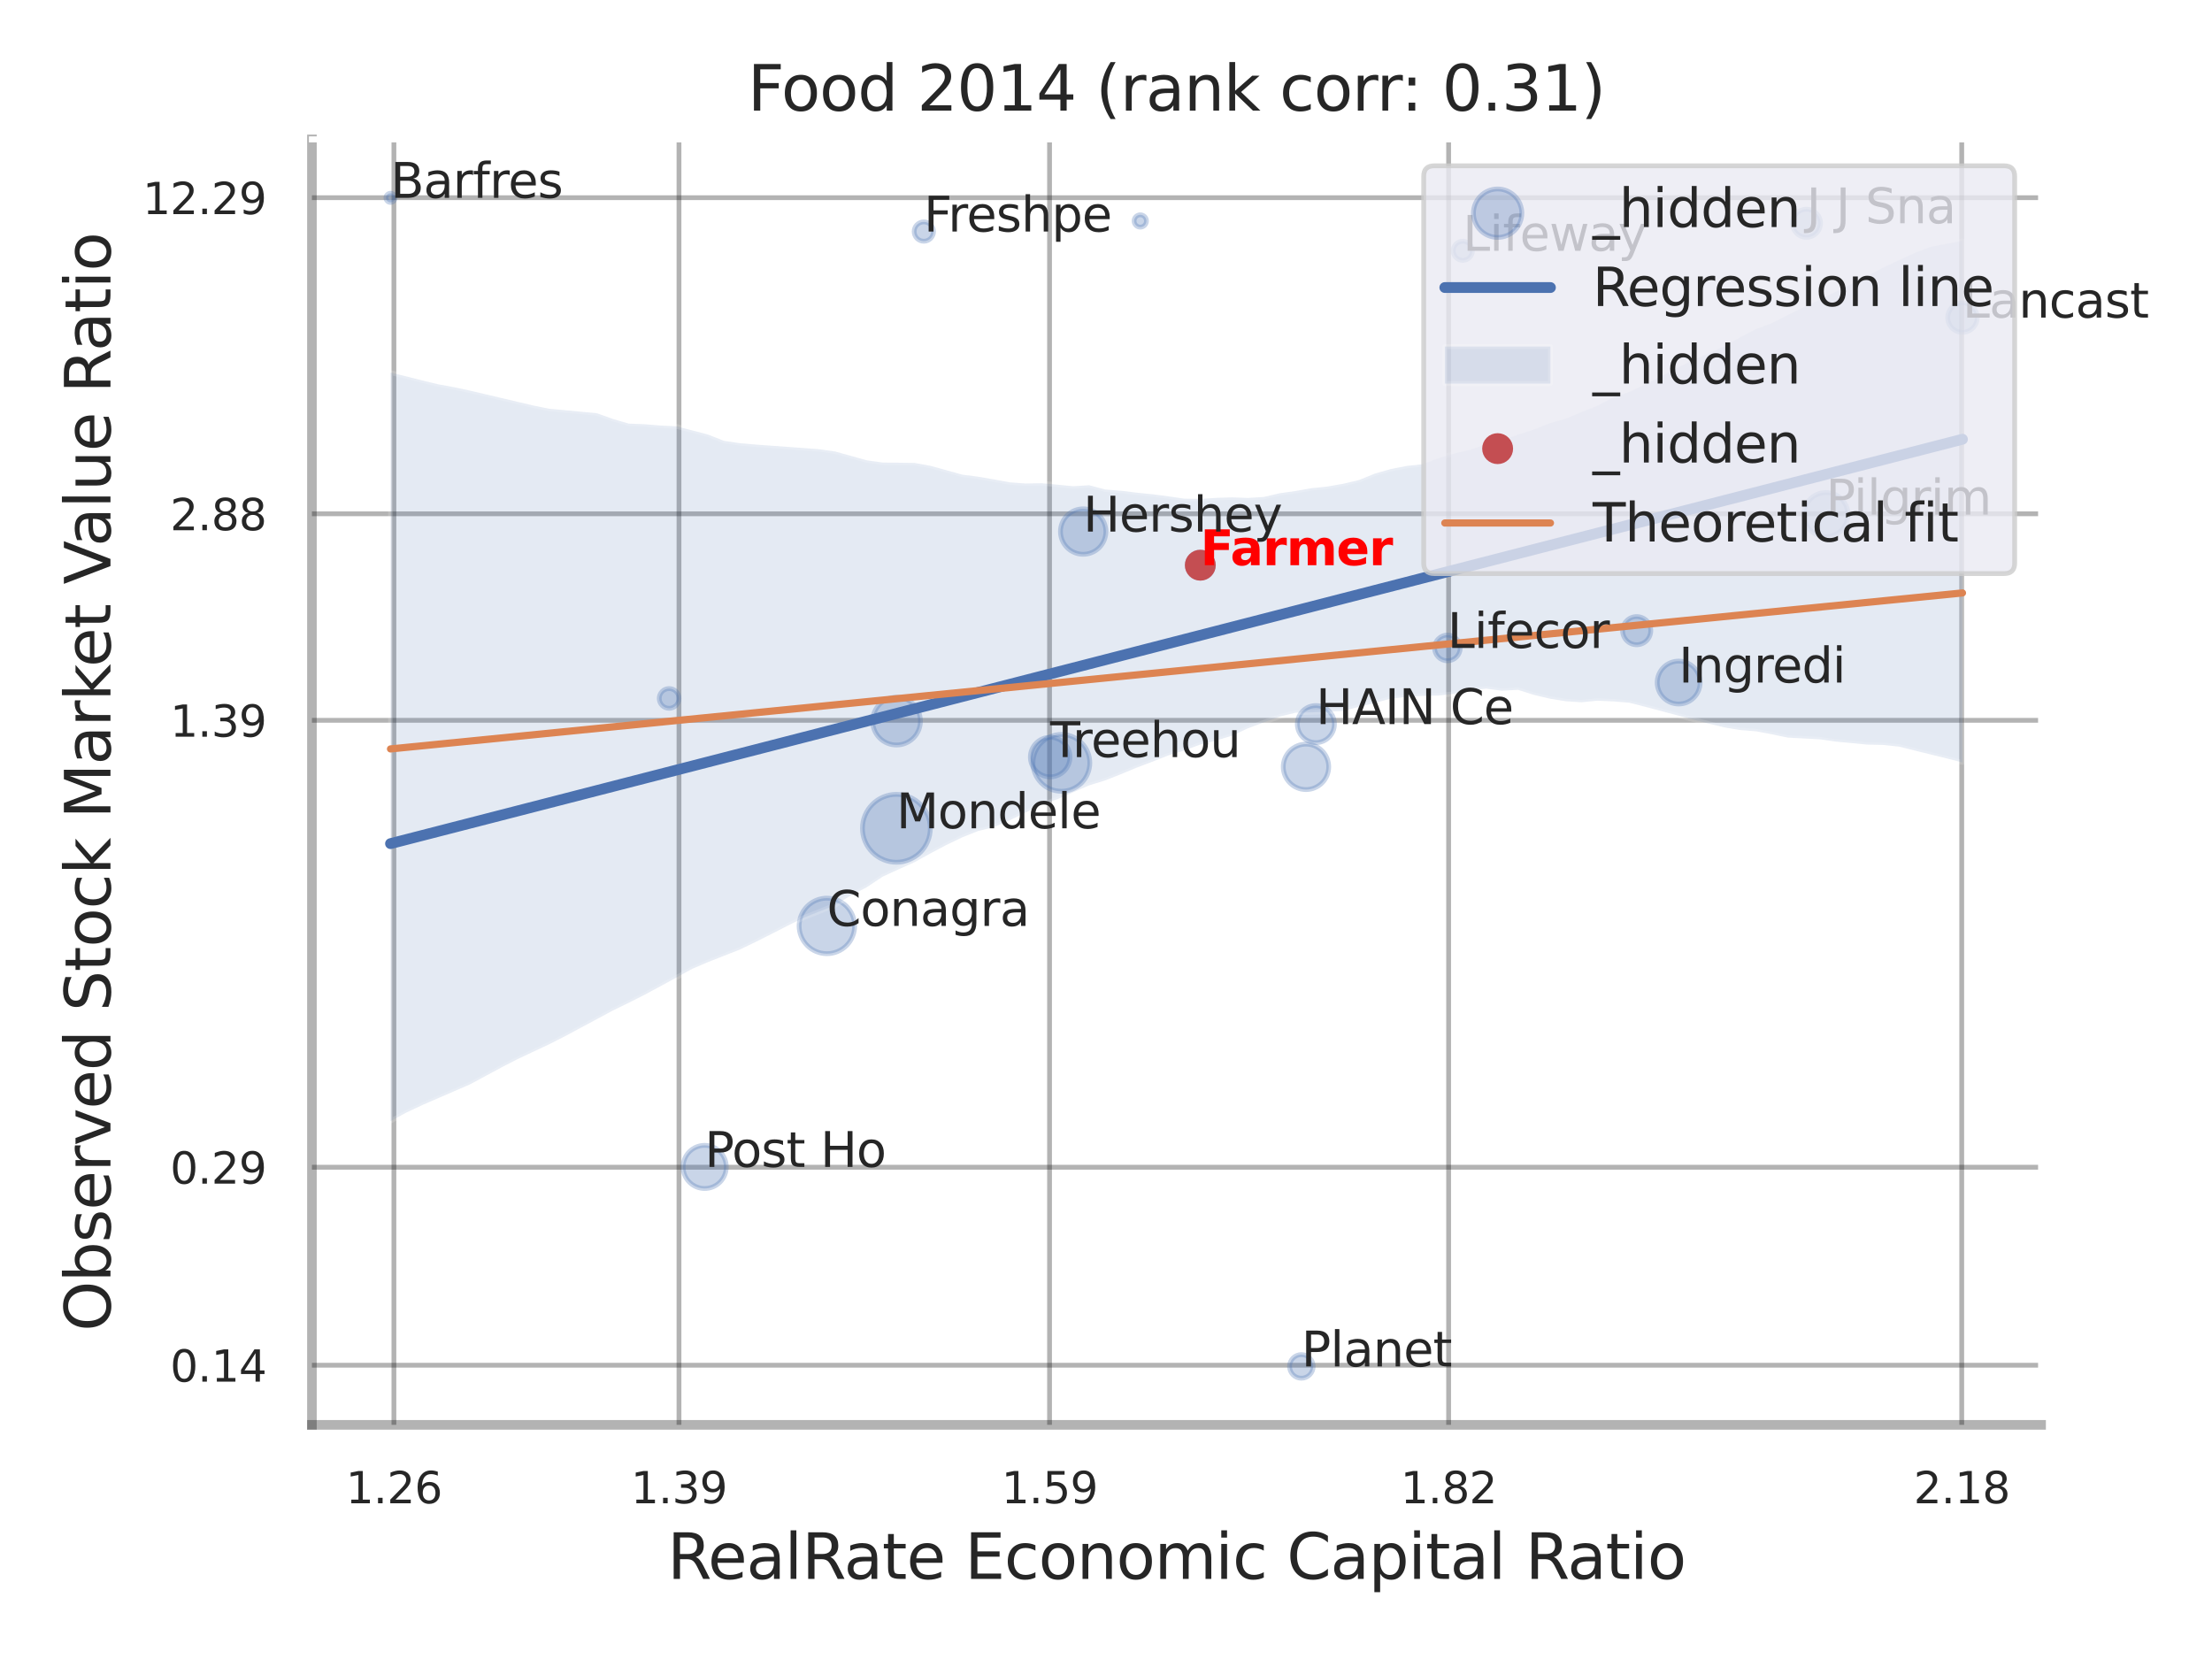 <?xml version="1.0" encoding="utf-8" standalone="no"?>
<!DOCTYPE svg PUBLIC "-//W3C//DTD SVG 1.1//EN"
  "http://www.w3.org/Graphics/SVG/1.1/DTD/svg11.dtd">
<svg xmlns:xlink="http://www.w3.org/1999/xlink" width="460.8pt" height="345.6pt" viewBox="0 0 460.8 345.6" xmlns="http://www.w3.org/2000/svg" version="1.1">
 <defs>
  <style type="text/css">*{stroke-linejoin: round; stroke-linecap: butt}</style>
 </defs>
 <g id="figure_1">
  <g id="patch_1">
   <path d="M 0 345.6 
L 460.8 345.6 
L 460.8 0 
L 0 0 
z
" style="fill: #ffffff"/>
  </g>
  <g id="axes_1">
   <g id="patch_2">
    <path d="M 64.98 296.82 
L 425.193 296.82 
L 425.193 29.04 
L 64.98 29.04 
z
" style="fill: #ffffff"/>
   </g>
   <g id="matplotlib.axis_1">
    <g id="xtick_1">
     <g id="line2d_1">
      <path d="M 82.06 296.82 
L 82.06 29.04 
" clip-path="url(#p624bdd0215)" style="fill: none; stroke: #000000; stroke-opacity: 0.3; stroke-linecap: round"/>
     </g>
     <g id="text_1">
      <!-- 1.26 -->
      <g style="fill: #262626" transform="translate(72.04 313.159) scale(0.09 -0.09)">
       <defs>
        <path id="DejaVuSans-31" d="M 794 531 
L 1825 531 
L 1825 4091 
L 703 3866 
L 703 4441 
L 1819 4666 
L 2450 4666 
L 2450 531 
L 3481 531 
L 3481 0 
L 794 0 
L 794 531 
z
" transform="scale(0.016)"/>
        <path id="DejaVuSans-2e" d="M 684 794 
L 1344 794 
L 1344 0 
L 684 0 
L 684 794 
z
" transform="scale(0.016)"/>
        <path id="DejaVuSans-32" d="M 1228 531 
L 3431 531 
L 3431 0 
L 469 0 
L 469 531 
Q 828 903 1448 1529 
Q 2069 2156 2228 2338 
Q 2531 2678 2651 2914 
Q 2772 3150 2772 3378 
Q 2772 3750 2511 3984 
Q 2250 4219 1831 4219 
Q 1534 4219 1204 4116 
Q 875 4013 500 3803 
L 500 4441 
Q 881 4594 1212 4672 
Q 1544 4750 1819 4750 
Q 2544 4750 2975 4387 
Q 3406 4025 3406 3419 
Q 3406 3131 3298 2873 
Q 3191 2616 2906 2266 
Q 2828 2175 2409 1742 
Q 1991 1309 1228 531 
z
" transform="scale(0.016)"/>
        <path id="DejaVuSans-36" d="M 2113 2584 
Q 1688 2584 1439 2293 
Q 1191 2003 1191 1497 
Q 1191 994 1439 701 
Q 1688 409 2113 409 
Q 2538 409 2786 701 
Q 3034 994 3034 1497 
Q 3034 2003 2786 2293 
Q 2538 2584 2113 2584 
z
M 3366 4563 
L 3366 3988 
Q 3128 4100 2886 4159 
Q 2644 4219 2406 4219 
Q 1781 4219 1451 3797 
Q 1122 3375 1075 2522 
Q 1259 2794 1537 2939 
Q 1816 3084 2150 3084 
Q 2853 3084 3261 2657 
Q 3669 2231 3669 1497 
Q 3669 778 3244 343 
Q 2819 -91 2113 -91 
Q 1303 -91 875 529 
Q 447 1150 447 2328 
Q 447 3434 972 4092 
Q 1497 4750 2381 4750 
Q 2619 4750 2861 4703 
Q 3103 4656 3366 4563 
z
" transform="scale(0.016)"/>
       </defs>
       <use xlink:href="#DejaVuSans-31"/>
       <use xlink:href="#DejaVuSans-2e" transform="translate(63.623 0)"/>
       <use xlink:href="#DejaVuSans-32" transform="translate(95.41 0)"/>
       <use xlink:href="#DejaVuSans-36" transform="translate(159.033 0)"/>
      </g>
     </g>
    </g>
    <g id="xtick_2">
     <g id="line2d_2">
      <path d="M 141.443 296.82 
L 141.443 29.04 
" clip-path="url(#p624bdd0215)" style="fill: none; stroke: #000000; stroke-opacity: 0.3; stroke-linecap: round"/>
     </g>
     <g id="text_2">
      <!-- 1.39 -->
      <g style="fill: #262626" transform="translate(131.423 313.159) scale(0.09 -0.09)">
       <defs>
        <path id="DejaVuSans-33" d="M 2597 2516 
Q 3050 2419 3304 2112 
Q 3559 1806 3559 1356 
Q 3559 666 3084 287 
Q 2609 -91 1734 -91 
Q 1441 -91 1130 -33 
Q 819 25 488 141 
L 488 750 
Q 750 597 1062 519 
Q 1375 441 1716 441 
Q 2309 441 2620 675 
Q 2931 909 2931 1356 
Q 2931 1769 2642 2001 
Q 2353 2234 1838 2234 
L 1294 2234 
L 1294 2753 
L 1863 2753 
Q 2328 2753 2575 2939 
Q 2822 3125 2822 3475 
Q 2822 3834 2567 4026 
Q 2313 4219 1838 4219 
Q 1578 4219 1281 4162 
Q 984 4106 628 3988 
L 628 4550 
Q 988 4650 1302 4700 
Q 1616 4750 1894 4750 
Q 2613 4750 3031 4423 
Q 3450 4097 3450 3541 
Q 3450 3153 3228 2886 
Q 3006 2619 2597 2516 
z
" transform="scale(0.016)"/>
        <path id="DejaVuSans-39" d="M 703 97 
L 703 672 
Q 941 559 1184 500 
Q 1428 441 1663 441 
Q 2288 441 2617 861 
Q 2947 1281 2994 2138 
Q 2813 1869 2534 1725 
Q 2256 1581 1919 1581 
Q 1219 1581 811 2004 
Q 403 2428 403 3163 
Q 403 3881 828 4315 
Q 1253 4750 1959 4750 
Q 2769 4750 3195 4129 
Q 3622 3509 3622 2328 
Q 3622 1225 3098 567 
Q 2575 -91 1691 -91 
Q 1453 -91 1209 -44 
Q 966 3 703 97 
z
M 1959 2075 
Q 2384 2075 2632 2365 
Q 2881 2656 2881 3163 
Q 2881 3666 2632 3958 
Q 2384 4250 1959 4250 
Q 1534 4250 1286 3958 
Q 1038 3666 1038 3163 
Q 1038 2656 1286 2365 
Q 1534 2075 1959 2075 
z
" transform="scale(0.016)"/>
       </defs>
       <use xlink:href="#DejaVuSans-31"/>
       <use xlink:href="#DejaVuSans-2e" transform="translate(63.623 0)"/>
       <use xlink:href="#DejaVuSans-33" transform="translate(95.41 0)"/>
       <use xlink:href="#DejaVuSans-39" transform="translate(159.033 0)"/>
      </g>
     </g>
    </g>
    <g id="xtick_3">
     <g id="line2d_3">
      <path d="M 218.64 296.82 
L 218.64 29.04 
" clip-path="url(#p624bdd0215)" style="fill: none; stroke: #000000; stroke-opacity: 0.3; stroke-linecap: round"/>
     </g>
     <g id="text_3">
      <!-- 1.59 -->
      <g style="fill: #262626" transform="translate(208.621 313.159) scale(0.09 -0.09)">
       <defs>
        <path id="DejaVuSans-35" d="M 691 4666 
L 3169 4666 
L 3169 4134 
L 1269 4134 
L 1269 2991 
Q 1406 3038 1543 3061 
Q 1681 3084 1819 3084 
Q 2600 3084 3056 2656 
Q 3513 2228 3513 1497 
Q 3513 744 3044 326 
Q 2575 -91 1722 -91 
Q 1428 -91 1123 -41 
Q 819 9 494 109 
L 494 744 
Q 775 591 1075 516 
Q 1375 441 1709 441 
Q 2250 441 2565 725 
Q 2881 1009 2881 1497 
Q 2881 1984 2565 2268 
Q 2250 2553 1709 2553 
Q 1456 2553 1204 2497 
Q 953 2441 691 2322 
L 691 4666 
z
" transform="scale(0.016)"/>
       </defs>
       <use xlink:href="#DejaVuSans-31"/>
       <use xlink:href="#DejaVuSans-2e" transform="translate(63.623 0)"/>
       <use xlink:href="#DejaVuSans-35" transform="translate(95.41 0)"/>
       <use xlink:href="#DejaVuSans-39" transform="translate(159.033 0)"/>
      </g>
     </g>
    </g>
    <g id="xtick_4">
     <g id="line2d_4">
      <path d="M 301.776 296.82 
L 301.776 29.04 
" clip-path="url(#p624bdd0215)" style="fill: none; stroke: #000000; stroke-opacity: 0.3; stroke-linecap: round"/>
     </g>
     <g id="text_4">
      <!-- 1.82 -->
      <g style="fill: #262626" transform="translate(291.757 313.159) scale(0.09 -0.09)">
       <defs>
        <path id="DejaVuSans-38" d="M 2034 2216 
Q 1584 2216 1326 1975 
Q 1069 1734 1069 1313 
Q 1069 891 1326 650 
Q 1584 409 2034 409 
Q 2484 409 2743 651 
Q 3003 894 3003 1313 
Q 3003 1734 2745 1975 
Q 2488 2216 2034 2216 
z
M 1403 2484 
Q 997 2584 770 2862 
Q 544 3141 544 3541 
Q 544 4100 942 4425 
Q 1341 4750 2034 4750 
Q 2731 4750 3128 4425 
Q 3525 4100 3525 3541 
Q 3525 3141 3298 2862 
Q 3072 2584 2669 2484 
Q 3125 2378 3379 2068 
Q 3634 1759 3634 1313 
Q 3634 634 3220 271 
Q 2806 -91 2034 -91 
Q 1263 -91 848 271 
Q 434 634 434 1313 
Q 434 1759 690 2068 
Q 947 2378 1403 2484 
z
M 1172 3481 
Q 1172 3119 1398 2916 
Q 1625 2713 2034 2713 
Q 2441 2713 2670 2916 
Q 2900 3119 2900 3481 
Q 2900 3844 2670 4047 
Q 2441 4250 2034 4250 
Q 1625 4250 1398 4047 
Q 1172 3844 1172 3481 
z
" transform="scale(0.016)"/>
       </defs>
       <use xlink:href="#DejaVuSans-31"/>
       <use xlink:href="#DejaVuSans-2e" transform="translate(63.623 0)"/>
       <use xlink:href="#DejaVuSans-38" transform="translate(95.41 0)"/>
       <use xlink:href="#DejaVuSans-32" transform="translate(159.033 0)"/>
      </g>
     </g>
    </g>
    <g id="xtick_5">
     <g id="line2d_5">
      <path d="M 408.665 296.82 
L 408.665 29.04 
" clip-path="url(#p624bdd0215)" style="fill: none; stroke: #000000; stroke-opacity: 0.3; stroke-linecap: round"/>
     </g>
     <g id="text_5">
      <!-- 2.18 -->
      <g style="fill: #262626" transform="translate(398.645 313.159) scale(0.09 -0.09)">
       <use xlink:href="#DejaVuSans-32"/>
       <use xlink:href="#DejaVuSans-2e" transform="translate(63.623 0)"/>
       <use xlink:href="#DejaVuSans-31" transform="translate(95.41 0)"/>
       <use xlink:href="#DejaVuSans-38" transform="translate(159.033 0)"/>
      </g>
     </g>
    </g>
    <g id="xtick_6"/>
    <g id="xtick_7"/>
    <g id="text_6">
     <!-- RealRate Economic Capital Ratio -->
     <g style="fill: #262626" transform="translate(139.033 328.908) scale(0.13 -0.13)">
      <defs>
       <path id="DejaVuSans-52" d="M 2841 2188 
Q 3044 2119 3236 1894 
Q 3428 1669 3622 1275 
L 4263 0 
L 3584 0 
L 2988 1197 
Q 2756 1666 2539 1819 
Q 2322 1972 1947 1972 
L 1259 1972 
L 1259 0 
L 628 0 
L 628 4666 
L 2053 4666 
Q 2853 4666 3247 4331 
Q 3641 3997 3641 3322 
Q 3641 2881 3436 2590 
Q 3231 2300 2841 2188 
z
M 1259 4147 
L 1259 2491 
L 2053 2491 
Q 2509 2491 2742 2702 
Q 2975 2913 2975 3322 
Q 2975 3731 2742 3939 
Q 2509 4147 2053 4147 
L 1259 4147 
z
" transform="scale(0.016)"/>
       <path id="DejaVuSans-65" d="M 3597 1894 
L 3597 1613 
L 953 1613 
Q 991 1019 1311 708 
Q 1631 397 2203 397 
Q 2534 397 2845 478 
Q 3156 559 3463 722 
L 3463 178 
Q 3153 47 2828 -22 
Q 2503 -91 2169 -91 
Q 1331 -91 842 396 
Q 353 884 353 1716 
Q 353 2575 817 3079 
Q 1281 3584 2069 3584 
Q 2775 3584 3186 3129 
Q 3597 2675 3597 1894 
z
M 3022 2063 
Q 3016 2534 2758 2815 
Q 2500 3097 2075 3097 
Q 1594 3097 1305 2825 
Q 1016 2553 972 2059 
L 3022 2063 
z
" transform="scale(0.016)"/>
       <path id="DejaVuSans-61" d="M 2194 1759 
Q 1497 1759 1228 1600 
Q 959 1441 959 1056 
Q 959 750 1161 570 
Q 1363 391 1709 391 
Q 2188 391 2477 730 
Q 2766 1069 2766 1631 
L 2766 1759 
L 2194 1759 
z
M 3341 1997 
L 3341 0 
L 2766 0 
L 2766 531 
Q 2569 213 2275 61 
Q 1981 -91 1556 -91 
Q 1019 -91 701 211 
Q 384 513 384 1019 
Q 384 1609 779 1909 
Q 1175 2209 1959 2209 
L 2766 2209 
L 2766 2266 
Q 2766 2663 2505 2880 
Q 2244 3097 1772 3097 
Q 1472 3097 1187 3025 
Q 903 2953 641 2809 
L 641 3341 
Q 956 3463 1253 3523 
Q 1550 3584 1831 3584 
Q 2591 3584 2966 3190 
Q 3341 2797 3341 1997 
z
" transform="scale(0.016)"/>
       <path id="DejaVuSans-6c" d="M 603 4863 
L 1178 4863 
L 1178 0 
L 603 0 
L 603 4863 
z
" transform="scale(0.016)"/>
       <path id="DejaVuSans-74" d="M 1172 4494 
L 1172 3500 
L 2356 3500 
L 2356 3053 
L 1172 3053 
L 1172 1153 
Q 1172 725 1289 603 
Q 1406 481 1766 481 
L 2356 481 
L 2356 0 
L 1766 0 
Q 1100 0 847 248 
Q 594 497 594 1153 
L 594 3053 
L 172 3053 
L 172 3500 
L 594 3500 
L 594 4494 
L 1172 4494 
z
" transform="scale(0.016)"/>
       <path id="DejaVuSans-20" transform="scale(0.016)"/>
       <path id="DejaVuSans-45" d="M 628 4666 
L 3578 4666 
L 3578 4134 
L 1259 4134 
L 1259 2753 
L 3481 2753 
L 3481 2222 
L 1259 2222 
L 1259 531 
L 3634 531 
L 3634 0 
L 628 0 
L 628 4666 
z
" transform="scale(0.016)"/>
       <path id="DejaVuSans-63" d="M 3122 3366 
L 3122 2828 
Q 2878 2963 2633 3030 
Q 2388 3097 2138 3097 
Q 1578 3097 1268 2742 
Q 959 2388 959 1747 
Q 959 1106 1268 751 
Q 1578 397 2138 397 
Q 2388 397 2633 464 
Q 2878 531 3122 666 
L 3122 134 
Q 2881 22 2623 -34 
Q 2366 -91 2075 -91 
Q 1284 -91 818 406 
Q 353 903 353 1747 
Q 353 2603 823 3093 
Q 1294 3584 2113 3584 
Q 2378 3584 2631 3529 
Q 2884 3475 3122 3366 
z
" transform="scale(0.016)"/>
       <path id="DejaVuSans-6f" d="M 1959 3097 
Q 1497 3097 1228 2736 
Q 959 2375 959 1747 
Q 959 1119 1226 758 
Q 1494 397 1959 397 
Q 2419 397 2687 759 
Q 2956 1122 2956 1747 
Q 2956 2369 2687 2733 
Q 2419 3097 1959 3097 
z
M 1959 3584 
Q 2709 3584 3137 3096 
Q 3566 2609 3566 1747 
Q 3566 888 3137 398 
Q 2709 -91 1959 -91 
Q 1206 -91 779 398 
Q 353 888 353 1747 
Q 353 2609 779 3096 
Q 1206 3584 1959 3584 
z
" transform="scale(0.016)"/>
       <path id="DejaVuSans-6e" d="M 3513 2113 
L 3513 0 
L 2938 0 
L 2938 2094 
Q 2938 2591 2744 2837 
Q 2550 3084 2163 3084 
Q 1697 3084 1428 2787 
Q 1159 2491 1159 1978 
L 1159 0 
L 581 0 
L 581 3500 
L 1159 3500 
L 1159 2956 
Q 1366 3272 1645 3428 
Q 1925 3584 2291 3584 
Q 2894 3584 3203 3211 
Q 3513 2838 3513 2113 
z
" transform="scale(0.016)"/>
       <path id="DejaVuSans-6d" d="M 3328 2828 
Q 3544 3216 3844 3400 
Q 4144 3584 4550 3584 
Q 5097 3584 5394 3201 
Q 5691 2819 5691 2113 
L 5691 0 
L 5113 0 
L 5113 2094 
Q 5113 2597 4934 2840 
Q 4756 3084 4391 3084 
Q 3944 3084 3684 2787 
Q 3425 2491 3425 1978 
L 3425 0 
L 2847 0 
L 2847 2094 
Q 2847 2600 2669 2842 
Q 2491 3084 2119 3084 
Q 1678 3084 1418 2786 
Q 1159 2488 1159 1978 
L 1159 0 
L 581 0 
L 581 3500 
L 1159 3500 
L 1159 2956 
Q 1356 3278 1631 3431 
Q 1906 3584 2284 3584 
Q 2666 3584 2933 3390 
Q 3200 3197 3328 2828 
z
" transform="scale(0.016)"/>
       <path id="DejaVuSans-69" d="M 603 3500 
L 1178 3500 
L 1178 0 
L 603 0 
L 603 3500 
z
M 603 4863 
L 1178 4863 
L 1178 4134 
L 603 4134 
L 603 4863 
z
" transform="scale(0.016)"/>
       <path id="DejaVuSans-43" d="M 4122 4306 
L 4122 3641 
Q 3803 3938 3442 4084 
Q 3081 4231 2675 4231 
Q 1875 4231 1450 3742 
Q 1025 3253 1025 2328 
Q 1025 1406 1450 917 
Q 1875 428 2675 428 
Q 3081 428 3442 575 
Q 3803 722 4122 1019 
L 4122 359 
Q 3791 134 3420 21 
Q 3050 -91 2638 -91 
Q 1578 -91 968 557 
Q 359 1206 359 2328 
Q 359 3453 968 4101 
Q 1578 4750 2638 4750 
Q 3056 4750 3426 4639 
Q 3797 4528 4122 4306 
z
" transform="scale(0.016)"/>
       <path id="DejaVuSans-70" d="M 1159 525 
L 1159 -1331 
L 581 -1331 
L 581 3500 
L 1159 3500 
L 1159 2969 
Q 1341 3281 1617 3432 
Q 1894 3584 2278 3584 
Q 2916 3584 3314 3078 
Q 3713 2572 3713 1747 
Q 3713 922 3314 415 
Q 2916 -91 2278 -91 
Q 1894 -91 1617 61 
Q 1341 213 1159 525 
z
M 3116 1747 
Q 3116 2381 2855 2742 
Q 2594 3103 2138 3103 
Q 1681 3103 1420 2742 
Q 1159 2381 1159 1747 
Q 1159 1113 1420 752 
Q 1681 391 2138 391 
Q 2594 391 2855 752 
Q 3116 1113 3116 1747 
z
" transform="scale(0.016)"/>
      </defs>
      <use xlink:href="#DejaVuSans-52"/>
      <use xlink:href="#DejaVuSans-65" transform="translate(64.982 0)"/>
      <use xlink:href="#DejaVuSans-61" transform="translate(126.506 0)"/>
      <use xlink:href="#DejaVuSans-6c" transform="translate(187.785 0)"/>
      <use xlink:href="#DejaVuSans-52" transform="translate(215.568 0)"/>
      <use xlink:href="#DejaVuSans-61" transform="translate(282.801 0)"/>
      <use xlink:href="#DejaVuSans-74" transform="translate(344.08 0)"/>
      <use xlink:href="#DejaVuSans-65" transform="translate(383.289 0)"/>
      <use xlink:href="#DejaVuSans-20" transform="translate(444.812 0)"/>
      <use xlink:href="#DejaVuSans-45" transform="translate(476.6 0)"/>
      <use xlink:href="#DejaVuSans-63" transform="translate(539.783 0)"/>
      <use xlink:href="#DejaVuSans-6f" transform="translate(594.764 0)"/>
      <use xlink:href="#DejaVuSans-6e" transform="translate(655.945 0)"/>
      <use xlink:href="#DejaVuSans-6f" transform="translate(719.324 0)"/>
      <use xlink:href="#DejaVuSans-6d" transform="translate(780.506 0)"/>
      <use xlink:href="#DejaVuSans-69" transform="translate(877.918 0)"/>
      <use xlink:href="#DejaVuSans-63" transform="translate(905.701 0)"/>
      <use xlink:href="#DejaVuSans-20" transform="translate(960.682 0)"/>
      <use xlink:href="#DejaVuSans-43" transform="translate(992.469 0)"/>
      <use xlink:href="#DejaVuSans-61" transform="translate(1062.293 0)"/>
      <use xlink:href="#DejaVuSans-70" transform="translate(1123.572 0)"/>
      <use xlink:href="#DejaVuSans-69" transform="translate(1187.049 0)"/>
      <use xlink:href="#DejaVuSans-74" transform="translate(1214.832 0)"/>
      <use xlink:href="#DejaVuSans-61" transform="translate(1254.041 0)"/>
      <use xlink:href="#DejaVuSans-6c" transform="translate(1315.32 0)"/>
      <use xlink:href="#DejaVuSans-20" transform="translate(1343.104 0)"/>
      <use xlink:href="#DejaVuSans-52" transform="translate(1374.891 0)"/>
      <use xlink:href="#DejaVuSans-61" transform="translate(1442.123 0)"/>
      <use xlink:href="#DejaVuSans-74" transform="translate(1503.402 0)"/>
      <use xlink:href="#DejaVuSans-69" transform="translate(1542.611 0)"/>
      <use xlink:href="#DejaVuSans-6f" transform="translate(1570.395 0)"/>
     </g>
    </g>
   </g>
   <g id="matplotlib.axis_2">
    <g id="ytick_1">
     <g id="line2d_6">
      <path d="M 64.98 284.402 
L 425.193 284.402 
" clip-path="url(#p624bdd0215)" style="fill: none; stroke: #000000; stroke-opacity: 0.3; stroke-linecap: round"/>
     </g>
     <g id="text_7">
      <!-- 0.14 -->
      <g style="fill: #262626" transform="translate(35.441 287.822) scale(0.09 -0.09)">
       <defs>
        <path id="DejaVuSans-30" d="M 2034 4250 
Q 1547 4250 1301 3770 
Q 1056 3291 1056 2328 
Q 1056 1369 1301 889 
Q 1547 409 2034 409 
Q 2525 409 2770 889 
Q 3016 1369 3016 2328 
Q 3016 3291 2770 3770 
Q 2525 4250 2034 4250 
z
M 2034 4750 
Q 2819 4750 3233 4129 
Q 3647 3509 3647 2328 
Q 3647 1150 3233 529 
Q 2819 -91 2034 -91 
Q 1250 -91 836 529 
Q 422 1150 422 2328 
Q 422 3509 836 4129 
Q 1250 4750 2034 4750 
z
" transform="scale(0.016)"/>
        <path id="DejaVuSans-34" d="M 2419 4116 
L 825 1625 
L 2419 1625 
L 2419 4116 
z
M 2253 4666 
L 3047 4666 
L 3047 1625 
L 3713 1625 
L 3713 1100 
L 3047 1100 
L 3047 0 
L 2419 0 
L 2419 1100 
L 313 1100 
L 313 1709 
L 2253 4666 
z
" transform="scale(0.016)"/>
       </defs>
       <use xlink:href="#DejaVuSans-30"/>
       <use xlink:href="#DejaVuSans-2e" transform="translate(63.623 0)"/>
       <use xlink:href="#DejaVuSans-31" transform="translate(95.41 0)"/>
       <use xlink:href="#DejaVuSans-34" transform="translate(159.033 0)"/>
      </g>
     </g>
    </g>
    <g id="ytick_2">
     <g id="line2d_7">
      <path d="M 64.98 243.155 
L 425.193 243.155 
" clip-path="url(#p624bdd0215)" style="fill: none; stroke: #000000; stroke-opacity: 0.3; stroke-linecap: round"/>
     </g>
     <g id="text_8">
      <!-- 0.29 -->
      <g style="fill: #262626" transform="translate(35.441 246.574) scale(0.09 -0.09)">
       <use xlink:href="#DejaVuSans-30"/>
       <use xlink:href="#DejaVuSans-2e" transform="translate(63.623 0)"/>
       <use xlink:href="#DejaVuSans-32" transform="translate(95.41 0)"/>
       <use xlink:href="#DejaVuSans-39" transform="translate(159.033 0)"/>
      </g>
     </g>
    </g>
    <g id="ytick_3">
     <g id="line2d_8">
      <path d="M 64.98 150.052 
L 425.193 150.052 
" clip-path="url(#p624bdd0215)" style="fill: none; stroke: #000000; stroke-opacity: 0.3; stroke-linecap: round"/>
     </g>
     <g id="text_9">
      <!-- 1.39 -->
      <g style="fill: #262626" transform="translate(35.441 153.471) scale(0.09 -0.09)">
       <use xlink:href="#DejaVuSans-31"/>
       <use xlink:href="#DejaVuSans-2e" transform="translate(63.623 0)"/>
       <use xlink:href="#DejaVuSans-33" transform="translate(95.41 0)"/>
       <use xlink:href="#DejaVuSans-39" transform="translate(159.033 0)"/>
      </g>
     </g>
    </g>
    <g id="ytick_4">
     <g id="line2d_9">
      <path d="M 64.98 107.036 
L 425.193 107.036 
" clip-path="url(#p624bdd0215)" style="fill: none; stroke: #000000; stroke-opacity: 0.3; stroke-linecap: round"/>
     </g>
     <g id="text_10">
      <!-- 2.88 -->
      <g style="fill: #262626" transform="translate(35.441 110.456) scale(0.09 -0.09)">
       <use xlink:href="#DejaVuSans-32"/>
       <use xlink:href="#DejaVuSans-2e" transform="translate(63.623 0)"/>
       <use xlink:href="#DejaVuSans-38" transform="translate(95.41 0)"/>
       <use xlink:href="#DejaVuSans-38" transform="translate(159.033 0)"/>
      </g>
     </g>
    </g>
    <g id="ytick_5">
     <g id="line2d_10">
      <path d="M 64.98 41.184 
L 425.193 41.184 
" clip-path="url(#p624bdd0215)" style="fill: none; stroke: #000000; stroke-opacity: 0.3; stroke-linecap: round"/>
     </g>
     <g id="text_11">
      <!-- 12.29 -->
      <g style="fill: #262626" transform="translate(29.715 44.603) scale(0.09 -0.09)">
       <use xlink:href="#DejaVuSans-31"/>
       <use xlink:href="#DejaVuSans-32" transform="translate(63.623 0)"/>
       <use xlink:href="#DejaVuSans-2e" transform="translate(127.246 0)"/>
       <use xlink:href="#DejaVuSans-32" transform="translate(159.033 0)"/>
       <use xlink:href="#DejaVuSans-39" transform="translate(222.656 0)"/>
      </g>
     </g>
    </g>
    <g id="ytick_6"/>
    <g id="ytick_7"/>
    <g id="ytick_8"/>
    <g id="text_12">
     <!-- Observed Stock Market Value Ratio -->
     <g style="fill: #262626" transform="translate(23.011 277.332) rotate(-90) scale(0.13 -0.13)">
      <defs>
       <path id="DejaVuSans-4f" d="M 2522 4238 
Q 1834 4238 1429 3725 
Q 1025 3213 1025 2328 
Q 1025 1447 1429 934 
Q 1834 422 2522 422 
Q 3209 422 3611 934 
Q 4013 1447 4013 2328 
Q 4013 3213 3611 3725 
Q 3209 4238 2522 4238 
z
M 2522 4750 
Q 3503 4750 4090 4092 
Q 4678 3434 4678 2328 
Q 4678 1225 4090 567 
Q 3503 -91 2522 -91 
Q 1538 -91 948 565 
Q 359 1222 359 2328 
Q 359 3434 948 4092 
Q 1538 4750 2522 4750 
z
" transform="scale(0.016)"/>
       <path id="DejaVuSans-62" d="M 3116 1747 
Q 3116 2381 2855 2742 
Q 2594 3103 2138 3103 
Q 1681 3103 1420 2742 
Q 1159 2381 1159 1747 
Q 1159 1113 1420 752 
Q 1681 391 2138 391 
Q 2594 391 2855 752 
Q 3116 1113 3116 1747 
z
M 1159 2969 
Q 1341 3281 1617 3432 
Q 1894 3584 2278 3584 
Q 2916 3584 3314 3078 
Q 3713 2572 3713 1747 
Q 3713 922 3314 415 
Q 2916 -91 2278 -91 
Q 1894 -91 1617 61 
Q 1341 213 1159 525 
L 1159 0 
L 581 0 
L 581 4863 
L 1159 4863 
L 1159 2969 
z
" transform="scale(0.016)"/>
       <path id="DejaVuSans-73" d="M 2834 3397 
L 2834 2853 
Q 2591 2978 2328 3040 
Q 2066 3103 1784 3103 
Q 1356 3103 1142 2972 
Q 928 2841 928 2578 
Q 928 2378 1081 2264 
Q 1234 2150 1697 2047 
L 1894 2003 
Q 2506 1872 2764 1633 
Q 3022 1394 3022 966 
Q 3022 478 2636 193 
Q 2250 -91 1575 -91 
Q 1294 -91 989 -36 
Q 684 19 347 128 
L 347 722 
Q 666 556 975 473 
Q 1284 391 1588 391 
Q 1994 391 2212 530 
Q 2431 669 2431 922 
Q 2431 1156 2273 1281 
Q 2116 1406 1581 1522 
L 1381 1569 
Q 847 1681 609 1914 
Q 372 2147 372 2553 
Q 372 3047 722 3315 
Q 1072 3584 1716 3584 
Q 2034 3584 2315 3537 
Q 2597 3491 2834 3397 
z
" transform="scale(0.016)"/>
       <path id="DejaVuSans-72" d="M 2631 2963 
Q 2534 3019 2420 3045 
Q 2306 3072 2169 3072 
Q 1681 3072 1420 2755 
Q 1159 2438 1159 1844 
L 1159 0 
L 581 0 
L 581 3500 
L 1159 3500 
L 1159 2956 
Q 1341 3275 1631 3429 
Q 1922 3584 2338 3584 
Q 2397 3584 2469 3576 
Q 2541 3569 2628 3553 
L 2631 2963 
z
" transform="scale(0.016)"/>
       <path id="DejaVuSans-76" d="M 191 3500 
L 800 3500 
L 1894 563 
L 2988 3500 
L 3597 3500 
L 2284 0 
L 1503 0 
L 191 3500 
z
" transform="scale(0.016)"/>
       <path id="DejaVuSans-64" d="M 2906 2969 
L 2906 4863 
L 3481 4863 
L 3481 0 
L 2906 0 
L 2906 525 
Q 2725 213 2448 61 
Q 2172 -91 1784 -91 
Q 1150 -91 751 415 
Q 353 922 353 1747 
Q 353 2572 751 3078 
Q 1150 3584 1784 3584 
Q 2172 3584 2448 3432 
Q 2725 3281 2906 2969 
z
M 947 1747 
Q 947 1113 1208 752 
Q 1469 391 1925 391 
Q 2381 391 2643 752 
Q 2906 1113 2906 1747 
Q 2906 2381 2643 2742 
Q 2381 3103 1925 3103 
Q 1469 3103 1208 2742 
Q 947 2381 947 1747 
z
" transform="scale(0.016)"/>
       <path id="DejaVuSans-53" d="M 3425 4513 
L 3425 3897 
Q 3066 4069 2747 4153 
Q 2428 4238 2131 4238 
Q 1616 4238 1336 4038 
Q 1056 3838 1056 3469 
Q 1056 3159 1242 3001 
Q 1428 2844 1947 2747 
L 2328 2669 
Q 3034 2534 3370 2195 
Q 3706 1856 3706 1288 
Q 3706 609 3251 259 
Q 2797 -91 1919 -91 
Q 1588 -91 1214 -16 
Q 841 59 441 206 
L 441 856 
Q 825 641 1194 531 
Q 1563 422 1919 422 
Q 2459 422 2753 634 
Q 3047 847 3047 1241 
Q 3047 1584 2836 1778 
Q 2625 1972 2144 2069 
L 1759 2144 
Q 1053 2284 737 2584 
Q 422 2884 422 3419 
Q 422 4038 858 4394 
Q 1294 4750 2059 4750 
Q 2388 4750 2728 4690 
Q 3069 4631 3425 4513 
z
" transform="scale(0.016)"/>
       <path id="DejaVuSans-6b" d="M 581 4863 
L 1159 4863 
L 1159 1991 
L 2875 3500 
L 3609 3500 
L 1753 1863 
L 3688 0 
L 2938 0 
L 1159 1709 
L 1159 0 
L 581 0 
L 581 4863 
z
" transform="scale(0.016)"/>
       <path id="DejaVuSans-4d" d="M 628 4666 
L 1569 4666 
L 2759 1491 
L 3956 4666 
L 4897 4666 
L 4897 0 
L 4281 0 
L 4281 4097 
L 3078 897 
L 2444 897 
L 1241 4097 
L 1241 0 
L 628 0 
L 628 4666 
z
" transform="scale(0.016)"/>
       <path id="DejaVuSans-56" d="M 1831 0 
L 50 4666 
L 709 4666 
L 2188 738 
L 3669 4666 
L 4325 4666 
L 2547 0 
L 1831 0 
z
" transform="scale(0.016)"/>
       <path id="DejaVuSans-75" d="M 544 1381 
L 544 3500 
L 1119 3500 
L 1119 1403 
Q 1119 906 1312 657 
Q 1506 409 1894 409 
Q 2359 409 2629 706 
Q 2900 1003 2900 1516 
L 2900 3500 
L 3475 3500 
L 3475 0 
L 2900 0 
L 2900 538 
Q 2691 219 2414 64 
Q 2138 -91 1772 -91 
Q 1169 -91 856 284 
Q 544 659 544 1381 
z
M 1991 3584 
L 1991 3584 
z
" transform="scale(0.016)"/>
      </defs>
      <use xlink:href="#DejaVuSans-4f"/>
      <use xlink:href="#DejaVuSans-62" transform="translate(78.711 0)"/>
      <use xlink:href="#DejaVuSans-73" transform="translate(142.188 0)"/>
      <use xlink:href="#DejaVuSans-65" transform="translate(194.287 0)"/>
      <use xlink:href="#DejaVuSans-72" transform="translate(255.811 0)"/>
      <use xlink:href="#DejaVuSans-76" transform="translate(296.924 0)"/>
      <use xlink:href="#DejaVuSans-65" transform="translate(356.104 0)"/>
      <use xlink:href="#DejaVuSans-64" transform="translate(417.627 0)"/>
      <use xlink:href="#DejaVuSans-20" transform="translate(481.104 0)"/>
      <use xlink:href="#DejaVuSans-53" transform="translate(512.891 0)"/>
      <use xlink:href="#DejaVuSans-74" transform="translate(576.367 0)"/>
      <use xlink:href="#DejaVuSans-6f" transform="translate(615.576 0)"/>
      <use xlink:href="#DejaVuSans-63" transform="translate(676.758 0)"/>
      <use xlink:href="#DejaVuSans-6b" transform="translate(731.738 0)"/>
      <use xlink:href="#DejaVuSans-20" transform="translate(789.648 0)"/>
      <use xlink:href="#DejaVuSans-4d" transform="translate(821.436 0)"/>
      <use xlink:href="#DejaVuSans-61" transform="translate(907.715 0)"/>
      <use xlink:href="#DejaVuSans-72" transform="translate(968.994 0)"/>
      <use xlink:href="#DejaVuSans-6b" transform="translate(1010.107 0)"/>
      <use xlink:href="#DejaVuSans-65" transform="translate(1064.393 0)"/>
      <use xlink:href="#DejaVuSans-74" transform="translate(1125.916 0)"/>
      <use xlink:href="#DejaVuSans-20" transform="translate(1165.125 0)"/>
      <use xlink:href="#DejaVuSans-56" transform="translate(1196.912 0)"/>
      <use xlink:href="#DejaVuSans-61" transform="translate(1257.57 0)"/>
      <use xlink:href="#DejaVuSans-6c" transform="translate(1318.85 0)"/>
      <use xlink:href="#DejaVuSans-75" transform="translate(1346.633 0)"/>
      <use xlink:href="#DejaVuSans-65" transform="translate(1410.012 0)"/>
      <use xlink:href="#DejaVuSans-20" transform="translate(1471.535 0)"/>
      <use xlink:href="#DejaVuSans-52" transform="translate(1503.322 0)"/>
      <use xlink:href="#DejaVuSans-61" transform="translate(1570.555 0)"/>
      <use xlink:href="#DejaVuSans-74" transform="translate(1631.834 0)"/>
      <use xlink:href="#DejaVuSans-69" transform="translate(1671.043 0)"/>
      <use xlink:href="#DejaVuSans-6f" transform="translate(1698.826 0)"/>
     </g>
    </g>
   </g>
   <g id="PathCollection_1">
    <path d="M 139.388 147.552 
C 139.933 147.552 140.456 147.336 140.841 146.95 
C 141.227 146.565 141.443 146.042 141.443 145.497 
C 141.443 144.952 141.227 144.429 140.841 144.044 
C 140.456 143.659 139.933 143.442 139.388 143.442 
C 138.843 143.442 138.32 143.659 137.935 144.044 
C 137.55 144.429 137.333 144.952 137.333 145.497 
C 137.333 146.042 137.55 146.565 137.935 146.95 
C 138.32 147.336 138.843 147.552 139.388 147.552 
z
" clip-path="url(#p624bdd0215)" style="fill: #4c72b0; fill-opacity: 0.3; stroke: #4c72b0; stroke-opacity: 0.3"/>
    <path d="M 186.764 155.201 
C 188.084 155.201 189.35 154.677 190.284 153.743 
C 191.217 152.81 191.742 151.543 191.742 150.223 
C 191.742 148.903 191.217 147.636 190.284 146.703 
C 189.35 145.769 188.084 145.245 186.764 145.245 
C 185.443 145.245 184.177 145.769 183.244 146.703 
C 182.31 147.636 181.785 148.903 181.785 150.223 
C 181.785 151.543 182.31 152.81 183.244 153.743 
C 184.177 154.677 185.443 155.201 186.764 155.201 
z
" clip-path="url(#p624bdd0215)" style="fill: #4c72b0; fill-opacity: 0.3; stroke: #4c72b0; stroke-opacity: 0.3"/>
    <path d="M 172.256 198.669 
C 173.791 198.669 175.262 198.06 176.347 196.975 
C 177.432 195.89 178.042 194.418 178.042 192.884 
C 178.042 191.35 177.432 189.878 176.347 188.793 
C 175.262 187.708 173.791 187.099 172.256 187.099 
C 170.722 187.099 169.251 187.708 168.166 188.793 
C 167.081 189.878 166.471 191.35 166.471 192.884 
C 166.471 194.418 167.081 195.89 168.166 196.975 
C 169.251 198.06 170.722 198.669 172.256 198.669 
z
" clip-path="url(#p624bdd0215)" style="fill: #4c72b0; fill-opacity: 0.3; stroke: #4c72b0; stroke-opacity: 0.3"/>
    <path d="M 250.048 120.457 
C 250.769 120.457 251.461 120.171 251.971 119.661 
C 252.481 119.151 252.767 118.459 252.767 117.738 
C 252.767 117.017 252.481 116.325 251.971 115.815 
C 251.461 115.305 250.769 115.019 250.048 115.019 
C 249.327 115.019 248.635 115.305 248.125 115.815 
C 247.615 116.325 247.328 117.017 247.328 117.738 
C 247.328 118.459 247.615 119.151 248.125 119.661 
C 248.635 120.171 249.327 120.457 250.048 120.457 
z
" clip-path="url(#p624bdd0215)" style="fill: #4c72b0; fill-opacity: 0.3; stroke: #4c72b0; stroke-opacity: 0.3"/>
    <path d="M 221.105 164.84 
C 222.675 164.84 224.182 164.216 225.293 163.106 
C 226.403 161.995 227.028 160.488 227.028 158.917 
C 227.028 157.347 226.403 155.84 225.293 154.729 
C 224.182 153.619 222.675 152.995 221.105 152.995 
C 219.534 152.995 218.027 153.619 216.917 154.729 
C 215.806 155.84 215.182 157.347 215.182 158.917 
C 215.182 160.488 215.806 161.995 216.917 163.106 
C 218.027 164.216 219.534 164.84 221.105 164.84 
z
" clip-path="url(#p624bdd0215)" style="fill: #4c72b0; fill-opacity: 0.3; stroke: #4c72b0; stroke-opacity: 0.3"/>
    <path d="M 225.647 115.468 
C 226.903 115.468 228.107 114.97 228.995 114.082 
C 229.882 113.194 230.381 111.99 230.381 110.735 
C 230.381 109.479 229.882 108.275 228.995 107.387 
C 228.107 106.499 226.903 106.001 225.647 106.001 
C 224.392 106.001 223.188 106.499 222.3 107.387 
C 221.412 108.275 220.914 109.479 220.914 110.735 
C 220.914 111.99 221.412 113.194 222.3 114.082 
C 223.188 114.97 224.392 115.468 225.647 115.468 
z
" clip-path="url(#p624bdd0215)" style="fill: #4c72b0; fill-opacity: 0.3; stroke: #4c72b0; stroke-opacity: 0.3"/>
    <path d="M 408.819 69.231 
C 409.633 69.231 410.414 68.908 410.989 68.333 
C 411.564 67.757 411.888 66.977 411.888 66.163 
C 411.888 65.35 411.564 64.569 410.989 63.994 
C 410.414 63.418 409.633 63.095 408.819 63.095 
C 408.006 63.095 407.225 63.418 406.65 63.994 
C 406.074 64.569 405.751 65.35 405.751 66.163 
C 405.751 66.977 406.074 67.757 406.65 68.333 
C 407.225 68.908 408.006 69.231 408.819 69.231 
z
" clip-path="url(#p624bdd0215)" style="fill: #4c72b0; fill-opacity: 0.3; stroke: #4c72b0; stroke-opacity: 0.3"/>
    <path d="M 272.061 164.483 
C 273.317 164.483 274.521 163.984 275.409 163.096 
C 276.297 162.208 276.796 161.003 276.796 159.748 
C 276.796 158.492 276.297 157.287 275.409 156.399 
C 274.521 155.511 273.317 155.012 272.061 155.012 
C 270.805 155.012 269.601 155.511 268.713 156.399 
C 267.825 157.287 267.326 158.492 267.326 159.748 
C 267.326 161.003 267.825 162.208 268.713 163.096 
C 269.601 163.984 270.805 164.483 272.061 164.483 
z
" clip-path="url(#p624bdd0215)" style="fill: #4c72b0; fill-opacity: 0.3; stroke: #4c72b0; stroke-opacity: 0.3"/>
    <path d="M 340.951 134.314 
C 341.729 134.314 342.475 134.005 343.025 133.455 
C 343.575 132.904 343.884 132.158 343.884 131.38 
C 343.884 130.602 343.575 129.856 343.025 129.306 
C 342.475 128.756 341.729 128.447 340.951 128.447 
C 340.173 128.447 339.427 128.756 338.877 129.306 
C 338.327 129.856 338.018 130.602 338.018 131.38 
C 338.018 132.158 338.327 132.904 338.877 133.455 
C 339.427 134.005 340.173 134.314 340.951 134.314 
z
" clip-path="url(#p624bdd0215)" style="fill: #4c72b0; fill-opacity: 0.3; stroke: #4c72b0; stroke-opacity: 0.3"/>
    <path d="M 237.542 47.317 
C 237.883 47.317 238.209 47.182 238.45 46.941 
C 238.691 46.7 238.827 46.373 238.827 46.033 
C 238.827 45.692 238.691 45.365 238.45 45.124 
C 238.209 44.883 237.883 44.748 237.542 44.748 
C 237.201 44.748 236.874 44.883 236.633 45.124 
C 236.392 45.365 236.257 45.692 236.257 46.033 
C 236.257 46.373 236.392 46.7 236.633 46.941 
C 236.874 47.182 237.201 47.317 237.542 47.317 
z
" clip-path="url(#p624bdd0215)" style="fill: #4c72b0; fill-opacity: 0.3; stroke: #4c72b0; stroke-opacity: 0.3"/>
    <path d="M 376.319 49.438 
C 377.096 49.438 377.84 49.13 378.389 48.581 
C 378.938 48.032 379.247 47.287 379.247 46.511 
C 379.247 45.734 378.938 44.99 378.389 44.441 
C 377.84 43.892 377.096 43.583 376.319 43.583 
C 375.543 43.583 374.798 43.892 374.249 44.441 
C 373.7 44.99 373.392 45.734 373.392 46.511 
C 373.392 47.287 373.7 48.032 374.249 48.581 
C 374.798 49.13 375.543 49.438 376.319 49.438 
z
" clip-path="url(#p624bdd0215)" style="fill: #4c72b0; fill-opacity: 0.3; stroke: #4c72b0; stroke-opacity: 0.3"/>
    <path d="M 380.369 111.798 
C 381.588 111.798 382.758 111.313 383.62 110.451 
C 384.482 109.589 384.967 108.42 384.967 107.2 
C 384.967 105.981 384.482 104.811 383.62 103.949 
C 382.758 103.087 381.588 102.603 380.369 102.603 
C 379.15 102.603 377.98 103.087 377.118 103.949 
C 376.256 104.811 375.771 105.981 375.771 107.2 
C 375.771 108.42 376.256 109.589 377.118 110.451 
C 377.98 111.313 379.15 111.798 380.369 111.798 
z
" clip-path="url(#p624bdd0215)" style="fill: #4c72b0; fill-opacity: 0.3; stroke: #4c72b0; stroke-opacity: 0.3"/>
    <path d="M 304.727 54.242 
C 305.257 54.242 305.766 54.032 306.141 53.657 
C 306.515 53.282 306.726 52.774 306.726 52.244 
C 306.726 51.714 306.515 51.205 306.141 50.831 
C 305.766 50.456 305.257 50.245 304.727 50.245 
C 304.197 50.245 303.689 50.456 303.314 50.831 
C 302.939 51.205 302.729 51.714 302.729 52.244 
C 302.729 52.774 302.939 53.282 303.314 53.657 
C 303.689 54.032 304.197 54.242 304.727 54.242 
z
" clip-path="url(#p624bdd0215)" style="fill: #4c72b0; fill-opacity: 0.3; stroke: #4c72b0; stroke-opacity: 0.3"/>
    <path d="M 274.122 154.702 
C 275.146 154.702 276.128 154.295 276.852 153.571 
C 277.576 152.847 277.983 151.865 277.983 150.84 
C 277.983 149.816 277.576 148.834 276.852 148.11 
C 276.128 147.386 275.146 146.979 274.122 146.979 
C 273.098 146.979 272.115 147.386 271.391 148.11 
C 270.667 148.834 270.26 149.816 270.26 150.84 
C 270.26 151.865 270.667 152.847 271.391 153.571 
C 272.115 154.295 273.098 154.702 274.122 154.702 
z
" clip-path="url(#p624bdd0215)" style="fill: #4c72b0; fill-opacity: 0.3; stroke: #4c72b0; stroke-opacity: 0.3"/>
    <path d="M 301.521 137.657 
C 302.231 137.657 302.913 137.375 303.416 136.873 
C 303.918 136.37 304.2 135.688 304.2 134.978 
C 304.2 134.267 303.918 133.585 303.416 133.083 
C 302.913 132.58 302.231 132.298 301.521 132.298 
C 300.81 132.298 300.128 132.58 299.626 133.083 
C 299.123 133.585 298.841 134.267 298.841 134.978 
C 298.841 135.688 299.123 136.37 299.626 136.873 
C 300.128 137.375 300.81 137.657 301.521 137.657 
z
" clip-path="url(#p624bdd0215)" style="fill: #4c72b0; fill-opacity: 0.3; stroke: #4c72b0; stroke-opacity: 0.3"/>
    <path d="M 349.698 146.657 
C 350.883 146.657 352.02 146.186 352.858 145.348 
C 353.697 144.51 354.167 143.373 354.167 142.187 
C 354.167 141.002 353.697 139.865 352.858 139.027 
C 352.02 138.189 350.883 137.718 349.698 137.718 
C 348.513 137.718 347.376 138.189 346.538 139.027 
C 345.699 139.865 345.228 141.002 345.228 142.187 
C 345.228 143.373 345.699 144.51 346.538 145.348 
C 347.376 146.186 348.513 146.657 349.698 146.657 
z
" clip-path="url(#p624bdd0215)" style="fill: #4c72b0; fill-opacity: 0.3; stroke: #4c72b0; stroke-opacity: 0.3"/>
    <path d="M 186.734 179.622 
C 188.609 179.622 190.408 178.876 191.734 177.55 
C 193.06 176.224 193.805 174.426 193.805 172.55 
C 193.805 170.675 193.06 168.876 191.734 167.55 
C 190.408 166.224 188.609 165.479 186.734 165.479 
C 184.859 165.479 183.06 166.224 181.734 167.55 
C 180.408 168.876 179.663 170.675 179.663 172.55 
C 179.663 174.426 180.408 176.224 181.734 177.55 
C 183.06 178.876 184.859 179.622 186.734 179.622 
z
" clip-path="url(#p624bdd0215)" style="fill: #4c72b0; fill-opacity: 0.3; stroke: #4c72b0; stroke-opacity: 0.3"/>
    <path d="M 271.099 287.109 
C 271.752 287.109 272.378 286.85 272.839 286.388 
C 273.301 285.927 273.56 285.301 273.56 284.648 
C 273.56 283.996 273.301 283.37 272.839 282.908 
C 272.378 282.447 271.752 282.187 271.099 282.187 
C 270.446 282.187 269.82 282.447 269.359 282.908 
C 268.897 283.37 268.638 283.996 268.638 284.648 
C 268.638 285.301 268.897 285.927 269.359 286.388 
C 269.82 286.85 270.446 287.109 271.099 287.109 
z
" clip-path="url(#p624bdd0215)" style="fill: #4c72b0; fill-opacity: 0.3; stroke: #4c72b0; stroke-opacity: 0.3"/>
    <path d="M 218.771 161.834 
C 219.864 161.834 220.913 161.399 221.686 160.626 
C 222.459 159.854 222.893 158.805 222.893 157.712 
C 222.893 156.619 222.459 155.57 221.686 154.797 
C 220.913 154.024 219.864 153.59 218.771 153.59 
C 217.678 153.59 216.629 154.024 215.856 154.797 
C 215.083 155.57 214.649 156.619 214.649 157.712 
C 214.649 158.805 215.083 159.854 215.856 160.626 
C 216.629 161.399 217.678 161.834 218.771 161.834 
z
" clip-path="url(#p624bdd0215)" style="fill: #4c72b0; fill-opacity: 0.3; stroke: #4c72b0; stroke-opacity: 0.3"/>
    <path d="M 81.353 42.164 
C 81.606 42.164 81.848 42.064 82.027 41.885 
C 82.205 41.707 82.306 41.464 82.306 41.212 
C 82.306 40.959 82.205 40.717 82.027 40.538 
C 81.848 40.36 81.606 40.259 81.353 40.259 
C 81.101 40.259 80.858 40.36 80.68 40.538 
C 80.501 40.717 80.401 40.959 80.401 41.212 
C 80.401 41.464 80.501 41.707 80.68 41.885 
C 80.858 42.064 81.101 42.164 81.353 42.164 
z
" clip-path="url(#p624bdd0215)" style="fill: #4c72b0; fill-opacity: 0.3; stroke: #4c72b0; stroke-opacity: 0.3"/>
    <path d="M 146.799 247.588 
C 147.992 247.588 149.135 247.114 149.979 246.271 
C 150.822 245.428 151.296 244.284 151.296 243.091 
C 151.296 241.899 150.822 240.755 149.979 239.912 
C 149.135 239.069 147.992 238.595 146.799 238.595 
C 145.606 238.595 144.463 239.069 143.619 239.912 
C 142.776 240.755 142.302 241.899 142.302 243.091 
C 142.302 244.284 142.776 245.428 143.619 246.271 
C 144.463 247.114 145.606 247.588 146.799 247.588 
z
" clip-path="url(#p624bdd0215)" style="fill: #4c72b0; fill-opacity: 0.3; stroke: #4c72b0; stroke-opacity: 0.3"/>
    <path d="M 192.452 50.251 
C 192.987 50.251 193.5 50.039 193.878 49.661 
C 194.256 49.283 194.468 48.77 194.468 48.236 
C 194.468 47.701 194.256 47.188 193.878 46.81 
C 193.5 46.432 192.987 46.22 192.452 46.22 
C 191.918 46.22 191.405 46.432 191.027 46.81 
C 190.649 47.188 190.437 47.701 190.437 48.236 
C 190.437 48.77 190.649 49.283 191.027 49.661 
C 191.405 50.039 191.918 50.251 192.452 50.251 
z
" clip-path="url(#p624bdd0215)" style="fill: #4c72b0; fill-opacity: 0.3; stroke: #4c72b0; stroke-opacity: 0.3"/>
   </g>
   <g id="FillBetweenPolyCollection_1">
    <defs>
     <path id="m64fa879802" d="M 81.353 -267.98 
L 81.353 -112.047 
L 84.661 -113.841 
L 87.969 -115.395 
L 91.277 -116.829 
L 94.584 -118.262 
L 97.892 -119.698 
L 101.2 -121.478 
L 104.507 -123.261 
L 107.815 -124.966 
L 111.123 -126.521 
L 114.431 -128.076 
L 117.738 -129.759 
L 121.046 -131.531 
L 124.354 -133.307 
L 127.662 -135.086 
L 130.969 -136.699 
L 134.277 -138.371 
L 137.585 -140.149 
L 140.893 -141.957 
L 144.2 -143.776 
L 147.508 -145.186 
L 150.816 -146.488 
L 154.124 -147.789 
L 157.431 -149.387 
L 160.739 -151.046 
L 164.047 -152.739 
L 167.355 -154.397 
L 170.662 -155.715 
L 173.97 -157.042 
L 177.278 -159.076 
L 180.585 -160.781 
L 183.893 -162.99 
L 187.201 -164.51 
L 190.509 -165.989 
L 193.816 -167.817 
L 197.124 -169.564 
L 200.432 -171.159 
L 203.74 -172.478 
L 207.047 -173.292 
L 210.355 -174.736 
L 213.663 -176.32 
L 216.971 -178.038 
L 220.278 -179.112 
L 223.586 -180.568 
L 226.894 -181.999 
L 230.202 -183.016 
L 233.509 -184.323 
L 236.817 -185.693 
L 240.125 -186.95 
L 243.432 -188.25 
L 246.74 -189.277 
L 250.048 -190.499 
L 253.356 -191.326 
L 256.663 -192.349 
L 259.971 -193.88 
L 263.279 -195.124 
L 266.587 -196.322 
L 269.894 -197.134 
L 273.202 -197.205 
L 276.51 -197.346 
L 279.818 -197.48 
L 283.125 -198.379 
L 286.433 -199.154 
L 289.741 -200.08 
L 293.049 -200.419 
L 296.356 -200.636 
L 299.664 -200.703 
L 302.972 -201.079 
L 306.28 -201.778 
L 309.587 -202.146 
L 312.895 -201.706 
L 316.203 -201.897 
L 319.51 -200.855 
L 322.818 -200.061 
L 326.126 -199.522 
L 329.434 -199.306 
L 332.741 -199.628 
L 336.049 -199.486 
L 339.357 -199.22 
L 342.665 -198.381 
L 345.972 -197.499 
L 349.28 -196.617 
L 352.588 -195.744 
L 355.896 -194.872 
L 359.203 -194.069 
L 362.511 -193.517 
L 365.819 -193.253 
L 369.127 -192.63 
L 372.434 -191.942 
L 375.742 -191.765 
L 379.05 -191.588 
L 382.358 -191.122 
L 385.665 -190.807 
L 388.973 -190.486 
L 392.281 -190.413 
L 395.588 -190.066 
L 398.896 -189.243 
L 402.204 -188.426 
L 405.512 -187.613 
L 408.819 -186.769 
L 408.819 -295.444 
L 408.819 -295.444 
L 405.512 -294.82 
L 402.204 -294.189 
L 398.896 -292.928 
L 395.588 -291.397 
L 392.281 -289.857 
L 388.973 -288.054 
L 385.665 -286.429 
L 382.358 -284.799 
L 379.05 -283.174 
L 375.742 -281.599 
L 372.434 -279.996 
L 369.127 -278.297 
L 365.819 -277.058 
L 362.511 -275.329 
L 359.203 -273.481 
L 355.896 -271.977 
L 352.588 -270.551 
L 349.28 -268.925 
L 345.972 -267.176 
L 342.665 -265.488 
L 339.357 -263.946 
L 336.049 -262.781 
L 332.741 -261.07 
L 329.434 -259.755 
L 326.126 -258.369 
L 322.818 -257.437 
L 319.51 -256.106 
L 316.203 -255.061 
L 312.895 -253.845 
L 309.587 -253.052 
L 306.28 -251.91 
L 302.972 -251.136 
L 299.664 -250.155 
L 296.356 -248.889 
L 293.049 -248.542 
L 289.741 -247.89 
L 286.433 -246.948 
L 283.125 -245.611 
L 279.818 -244.823 
L 276.51 -244.241 
L 273.202 -243.899 
L 269.894 -243.315 
L 266.587 -242.847 
L 263.279 -242.075 
L 259.971 -241.867 
L 256.663 -241.986 
L 253.356 -241.883 
L 250.048 -241.668 
L 246.74 -241.717 
L 243.432 -242.193 
L 240.125 -242.631 
L 236.817 -242.963 
L 233.509 -243.372 
L 230.202 -243.631 
L 226.894 -244.519 
L 223.586 -244.307 
L 220.278 -244.633 
L 216.971 -244.936 
L 213.663 -244.88 
L 210.355 -245.12 
L 207.047 -245.729 
L 203.74 -246.298 
L 200.432 -246.729 
L 197.124 -247.654 
L 193.816 -248.563 
L 190.509 -249.165 
L 187.201 -249.207 
L 183.893 -249.243 
L 180.585 -249.704 
L 177.278 -250.626 
L 173.97 -251.548 
L 170.662 -252.02 
L 167.355 -252.267 
L 164.047 -252.508 
L 160.739 -252.748 
L 157.431 -252.989 
L 154.124 -253.276 
L 150.816 -253.765 
L 147.508 -255.068 
L 144.2 -255.942 
L 140.893 -256.787 
L 137.585 -256.958 
L 134.277 -257.224 
L 130.969 -257.354 
L 127.662 -258.328 
L 124.354 -259.514 
L 121.046 -259.831 
L 117.738 -260.144 
L 114.431 -260.441 
L 111.123 -261.117 
L 107.815 -261.896 
L 104.507 -262.675 
L 101.2 -263.454 
L 97.892 -264.232 
L 94.584 -264.939 
L 91.277 -265.549 
L 87.969 -266.339 
L 84.661 -267.188 
L 81.353 -267.98 
z
" style="stroke: #ffffff; stroke-opacity: 0.15"/>
    </defs>
    <g clip-path="url(#p624bdd0215)">
     <use xlink:href="#m64fa879802" x="0" y="345.6" style="fill: #4c72b0; fill-opacity: 0.15; stroke: #ffffff; stroke-opacity: 0.15"/>
    </g>
   </g>
   <g id="PathCollection_2">
    <defs>
     <path id="m64458dd432" d="M 0 2.719 
C 0.721 2.719 1.413 2.433 1.923 1.923 
C 2.433 1.413 2.719 0.721 2.719 0 
C 2.719 -0.721 2.433 -1.413 1.923 -1.923 
C 1.413 -2.433 0.721 -2.719 0 -2.719 
C -0.721 -2.719 -1.413 -2.433 -1.923 -1.923 
C -2.433 -1.413 -2.719 -0.721 -2.719 0 
C -2.719 0.721 -2.433 1.413 -1.923 1.923 
C -1.413 2.433 -0.721 2.719 0 2.719 
z
" style="stroke: #c44e52"/>
    </defs>
    <g clip-path="url(#p624bdd0215)">
     <use xlink:href="#m64458dd432" x="250.048" y="117.738" style="fill: #c44e52; stroke: #c44e52"/>
    </g>
   </g>
   <g id="line2d_11">
    <path d="M 81.353 175.742 
L 84.661 174.891 
L 87.969 174.04 
L 91.277 173.189 
L 94.584 172.338 
L 97.892 171.488 
L 101.2 170.637 
L 104.507 169.786 
L 107.815 168.935 
L 111.123 168.084 
L 114.431 167.233 
L 117.738 166.382 
L 121.046 165.531 
L 124.354 164.68 
L 127.662 163.83 
L 130.969 162.979 
L 134.277 162.128 
L 137.585 161.277 
L 140.893 160.426 
L 144.2 159.575 
L 147.508 158.724 
L 150.816 157.873 
L 154.124 157.022 
L 157.431 156.172 
L 160.739 155.321 
L 164.047 154.47 
L 167.355 153.619 
L 170.662 152.768 
L 173.97 151.917 
L 177.278 151.066 
L 180.585 150.215 
L 183.893 149.365 
L 187.201 148.514 
L 190.509 147.663 
L 193.816 146.812 
L 197.124 145.961 
L 200.432 145.11 
L 203.74 144.259 
L 207.047 143.408 
L 210.355 142.557 
L 213.663 141.707 
L 216.971 140.856 
L 220.278 140.005 
L 223.586 139.154 
L 226.894 138.303 
L 230.202 137.452 
L 233.509 136.601 
L 236.817 135.75 
L 240.125 134.899 
L 243.432 134.049 
L 246.74 133.198 
L 250.048 132.347 
L 253.356 131.496 
L 256.663 130.645 
L 259.971 129.794 
L 263.279 128.943 
L 266.587 128.092 
L 269.894 127.242 
L 273.202 126.391 
L 276.51 125.54 
L 279.818 124.689 
L 283.125 123.838 
L 286.433 122.987 
L 289.741 122.136 
L 293.049 121.285 
L 296.356 120.434 
L 299.664 119.584 
L 302.972 118.733 
L 306.28 117.882 
L 309.587 117.031 
L 312.895 116.18 
L 316.203 115.329 
L 319.51 114.478 
L 322.818 113.627 
L 326.126 112.776 
L 329.434 111.926 
L 332.741 111.075 
L 336.049 110.224 
L 339.357 109.373 
L 342.665 108.522 
L 345.972 107.671 
L 349.28 106.82 
L 352.588 105.969 
L 355.896 105.118 
L 359.203 104.268 
L 362.511 103.417 
L 365.819 102.566 
L 369.127 101.715 
L 372.434 100.864 
L 375.742 100.013 
L 379.05 99.162 
L 382.358 98.311 
L 385.665 97.461 
L 388.973 96.61 
L 392.281 95.759 
L 395.588 94.908 
L 398.896 94.057 
L 402.204 93.206 
L 405.512 92.355 
L 408.819 91.504 
" clip-path="url(#p624bdd0215)" style="fill: none; stroke: #4c72b0; stroke-width: 2.25; stroke-linecap: round"/>
   </g>
   <g id="line2d_12">
    <path d="M 139.388 150.256 
L 186.764 145.555 
L 172.256 146.994 
L 250.048 139.275 
L 221.105 142.147 
L 225.647 141.696 
L 408.819 123.52 
L 272.061 137.091 
L 340.951 130.255 
L 237.542 140.516 
L 376.319 126.745 
L 380.369 126.343 
L 304.727 133.849 
L 274.122 136.886 
L 301.521 134.167 
L 349.698 129.387 
L 186.734 145.558 
L 271.099 137.186 
L 218.771 142.379 
L 81.353 156.015 
L 146.799 149.521 
L 192.452 144.99 
" clip-path="url(#p624bdd0215)" style="fill: none; stroke: #dd8452; stroke-width: 1.5; stroke-linecap: round"/>
   </g>
   <g id="patch_3">
    <path d="M 64.98 296.82 
L 64.98 29.04 
" style="fill: none; opacity: 0.3; stroke: #000000; stroke-width: 2; stroke-linejoin: miter; stroke-linecap: square"/>
   </g>
   <g id="patch_4">
    <path d="M 425.193 296.82 
L 425.193 29.04 
" style="fill: none; stroke: #ffffff; stroke-width: 1.25; stroke-linejoin: miter; stroke-linecap: square"/>
   </g>
   <g id="patch_5">
    <path d="M 64.98 296.82 
L 425.193 296.82 
" style="fill: none; opacity: 0.3; stroke: #000000; stroke-width: 2; stroke-linejoin: miter; stroke-linecap: square"/>
   </g>
   <g id="patch_6">
    <path d="M 64.98 29.04 
L 425.193 29.04 
" style="fill: none; stroke: #ffffff; stroke-width: 1.25; stroke-linejoin: miter; stroke-linecap: square"/>
   </g>
   <g id="text_13">
    <!-- Conagra -->
    <g style="fill: #262626" transform="translate(172.256 192.884) scale(0.1 -0.1)">
     <defs>
      <path id="DejaVuSans-67" d="M 2906 1791 
Q 2906 2416 2648 2759 
Q 2391 3103 1925 3103 
Q 1463 3103 1205 2759 
Q 947 2416 947 1791 
Q 947 1169 1205 825 
Q 1463 481 1925 481 
Q 2391 481 2648 825 
Q 2906 1169 2906 1791 
z
M 3481 434 
Q 3481 -459 3084 -895 
Q 2688 -1331 1869 -1331 
Q 1566 -1331 1297 -1286 
Q 1028 -1241 775 -1147 
L 775 -588 
Q 1028 -725 1275 -790 
Q 1522 -856 1778 -856 
Q 2344 -856 2625 -561 
Q 2906 -266 2906 331 
L 2906 616 
Q 2728 306 2450 153 
Q 2172 0 1784 0 
Q 1141 0 747 490 
Q 353 981 353 1791 
Q 353 2603 747 3093 
Q 1141 3584 1784 3584 
Q 2172 3584 2450 3431 
Q 2728 3278 2906 2969 
L 2906 3500 
L 3481 3500 
L 3481 434 
z
" transform="scale(0.016)"/>
     </defs>
     <use xlink:href="#DejaVuSans-43"/>
     <use xlink:href="#DejaVuSans-6f" transform="translate(69.824 0)"/>
     <use xlink:href="#DejaVuSans-6e" transform="translate(131.006 0)"/>
     <use xlink:href="#DejaVuSans-61" transform="translate(194.385 0)"/>
     <use xlink:href="#DejaVuSans-67" transform="translate(255.664 0)"/>
     <use xlink:href="#DejaVuSans-72" transform="translate(319.141 0)"/>
     <use xlink:href="#DejaVuSans-61" transform="translate(360.254 0)"/>
    </g>
   </g>
   <g id="text_14">
    <!-- Farmer  -->
    <g style="fill: #ff0000" transform="translate(250.048 117.738) scale(0.1 -0.1)">
     <defs>
      <path id="DejaVuSans-Bold-46" d="M 588 4666 
L 3834 4666 
L 3834 3756 
L 1791 3756 
L 1791 2888 
L 3713 2888 
L 3713 1978 
L 1791 1978 
L 1791 0 
L 588 0 
L 588 4666 
z
" transform="scale(0.016)"/>
      <path id="DejaVuSans-Bold-61" d="M 2106 1575 
Q 1756 1575 1579 1456 
Q 1403 1338 1403 1106 
Q 1403 894 1545 773 
Q 1688 653 1941 653 
Q 2256 653 2472 879 
Q 2688 1106 2688 1447 
L 2688 1575 
L 2106 1575 
z
M 3816 1997 
L 3816 0 
L 2688 0 
L 2688 519 
Q 2463 200 2181 54 
Q 1900 -91 1497 -91 
Q 953 -91 614 226 
Q 275 544 275 1050 
Q 275 1666 698 1953 
Q 1122 2241 2028 2241 
L 2688 2241 
L 2688 2328 
Q 2688 2594 2478 2717 
Q 2269 2841 1825 2841 
Q 1466 2841 1156 2769 
Q 847 2697 581 2553 
L 581 3406 
Q 941 3494 1303 3539 
Q 1666 3584 2028 3584 
Q 2975 3584 3395 3211 
Q 3816 2838 3816 1997 
z
" transform="scale(0.016)"/>
      <path id="DejaVuSans-Bold-72" d="M 3138 2547 
Q 2991 2616 2845 2648 
Q 2700 2681 2553 2681 
Q 2122 2681 1889 2404 
Q 1656 2128 1656 1613 
L 1656 0 
L 538 0 
L 538 3500 
L 1656 3500 
L 1656 2925 
Q 1872 3269 2151 3426 
Q 2431 3584 2822 3584 
Q 2878 3584 2943 3579 
Q 3009 3575 3134 3559 
L 3138 2547 
z
" transform="scale(0.016)"/>
      <path id="DejaVuSans-Bold-6d" d="M 3781 2919 
Q 3994 3244 4286 3414 
Q 4578 3584 4928 3584 
Q 5531 3584 5847 3212 
Q 6163 2841 6163 2131 
L 6163 0 
L 5038 0 
L 5038 1825 
Q 5041 1866 5042 1909 
Q 5044 1953 5044 2034 
Q 5044 2406 4934 2573 
Q 4825 2741 4581 2741 
Q 4263 2741 4089 2478 
Q 3916 2216 3909 1719 
L 3909 0 
L 2784 0 
L 2784 1825 
Q 2784 2406 2684 2573 
Q 2584 2741 2328 2741 
Q 2006 2741 1831 2477 
Q 1656 2213 1656 1722 
L 1656 0 
L 531 0 
L 531 3500 
L 1656 3500 
L 1656 2988 
Q 1863 3284 2130 3434 
Q 2397 3584 2719 3584 
Q 3081 3584 3359 3409 
Q 3638 3234 3781 2919 
z
" transform="scale(0.016)"/>
      <path id="DejaVuSans-Bold-65" d="M 4031 1759 
L 4031 1441 
L 1416 1441 
Q 1456 1047 1700 850 
Q 1944 653 2381 653 
Q 2734 653 3104 758 
Q 3475 863 3866 1075 
L 3866 213 
Q 3469 63 3072 -14 
Q 2675 -91 2278 -91 
Q 1328 -91 801 392 
Q 275 875 275 1747 
Q 275 2603 792 3093 
Q 1309 3584 2216 3584 
Q 3041 3584 3536 3087 
Q 4031 2591 4031 1759 
z
M 2881 2131 
Q 2881 2450 2695 2645 
Q 2509 2841 2209 2841 
Q 1884 2841 1681 2658 
Q 1478 2475 1428 2131 
L 2881 2131 
z
" transform="scale(0.016)"/>
      <path id="DejaVuSans-Bold-20" transform="scale(0.016)"/>
     </defs>
     <use xlink:href="#DejaVuSans-Bold-46"/>
     <use xlink:href="#DejaVuSans-Bold-61" transform="translate(62.436 0)"/>
     <use xlink:href="#DejaVuSans-Bold-72" transform="translate(129.916 0)"/>
     <use xlink:href="#DejaVuSans-Bold-6d" transform="translate(179.232 0)"/>
     <use xlink:href="#DejaVuSans-Bold-65" transform="translate(283.432 0)"/>
     <use xlink:href="#DejaVuSans-Bold-72" transform="translate(351.254 0)"/>
     <use xlink:href="#DejaVuSans-Bold-20" transform="translate(400.57 0)"/>
    </g>
   </g>
   <g id="text_15">
    <!-- Hershey -->
    <g style="fill: #262626" transform="translate(225.647 110.735) scale(0.1 -0.1)">
     <defs>
      <path id="DejaVuSans-48" d="M 628 4666 
L 1259 4666 
L 1259 2753 
L 3553 2753 
L 3553 4666 
L 4184 4666 
L 4184 0 
L 3553 0 
L 3553 2222 
L 1259 2222 
L 1259 0 
L 628 0 
L 628 4666 
z
" transform="scale(0.016)"/>
      <path id="DejaVuSans-68" d="M 3513 2113 
L 3513 0 
L 2938 0 
L 2938 2094 
Q 2938 2591 2744 2837 
Q 2550 3084 2163 3084 
Q 1697 3084 1428 2787 
Q 1159 2491 1159 1978 
L 1159 0 
L 581 0 
L 581 4863 
L 1159 4863 
L 1159 2956 
Q 1366 3272 1645 3428 
Q 1925 3584 2291 3584 
Q 2894 3584 3203 3211 
Q 3513 2838 3513 2113 
z
" transform="scale(0.016)"/>
      <path id="DejaVuSans-79" d="M 2059 -325 
Q 1816 -950 1584 -1140 
Q 1353 -1331 966 -1331 
L 506 -1331 
L 506 -850 
L 844 -850 
Q 1081 -850 1212 -737 
Q 1344 -625 1503 -206 
L 1606 56 
L 191 3500 
L 800 3500 
L 1894 763 
L 2988 3500 
L 3597 3500 
L 2059 -325 
z
" transform="scale(0.016)"/>
     </defs>
     <use xlink:href="#DejaVuSans-48"/>
     <use xlink:href="#DejaVuSans-65" transform="translate(75.195 0)"/>
     <use xlink:href="#DejaVuSans-72" transform="translate(136.719 0)"/>
     <use xlink:href="#DejaVuSans-73" transform="translate(177.832 0)"/>
     <use xlink:href="#DejaVuSans-68" transform="translate(229.932 0)"/>
     <use xlink:href="#DejaVuSans-65" transform="translate(293.311 0)"/>
     <use xlink:href="#DejaVuSans-79" transform="translate(354.834 0)"/>
    </g>
   </g>
   <g id="text_16">
    <!-- Lancast -->
    <g style="fill: #262626" transform="translate(408.819 66.163) scale(0.1 -0.1)">
     <defs>
      <path id="DejaVuSans-4c" d="M 628 4666 
L 1259 4666 
L 1259 531 
L 3531 531 
L 3531 0 
L 628 0 
L 628 4666 
z
" transform="scale(0.016)"/>
     </defs>
     <use xlink:href="#DejaVuSans-4c"/>
     <use xlink:href="#DejaVuSans-61" transform="translate(55.713 0)"/>
     <use xlink:href="#DejaVuSans-6e" transform="translate(116.992 0)"/>
     <use xlink:href="#DejaVuSans-63" transform="translate(180.371 0)"/>
     <use xlink:href="#DejaVuSans-61" transform="translate(235.352 0)"/>
     <use xlink:href="#DejaVuSans-73" transform="translate(296.631 0)"/>
     <use xlink:href="#DejaVuSans-74" transform="translate(348.73 0)"/>
    </g>
   </g>
   <g id="text_17">
    <!-- J J Sna -->
    <g style="fill: #262626" transform="translate(376.319 46.511) scale(0.1 -0.1)">
     <defs>
      <path id="DejaVuSans-4a" d="M 628 4666 
L 1259 4666 
L 1259 325 
Q 1259 -519 939 -900 
Q 619 -1281 -91 -1281 
L -331 -1281 
L -331 -750 
L -134 -750 
Q 284 -750 456 -515 
Q 628 -281 628 325 
L 628 4666 
z
" transform="scale(0.016)"/>
     </defs>
     <use xlink:href="#DejaVuSans-4a"/>
     <use xlink:href="#DejaVuSans-20" transform="translate(29.492 0)"/>
     <use xlink:href="#DejaVuSans-4a" transform="translate(61.279 0)"/>
     <use xlink:href="#DejaVuSans-20" transform="translate(90.771 0)"/>
     <use xlink:href="#DejaVuSans-53" transform="translate(122.559 0)"/>
     <use xlink:href="#DejaVuSans-6e" transform="translate(186.035 0)"/>
     <use xlink:href="#DejaVuSans-61" transform="translate(249.414 0)"/>
    </g>
   </g>
   <g id="text_18">
    <!-- Pilgrim -->
    <g style="fill: #262626" transform="translate(380.369 107.2) scale(0.1 -0.1)">
     <defs>
      <path id="DejaVuSans-50" d="M 1259 4147 
L 1259 2394 
L 2053 2394 
Q 2494 2394 2734 2622 
Q 2975 2850 2975 3272 
Q 2975 3691 2734 3919 
Q 2494 4147 2053 4147 
L 1259 4147 
z
M 628 4666 
L 2053 4666 
Q 2838 4666 3239 4311 
Q 3641 3956 3641 3272 
Q 3641 2581 3239 2228 
Q 2838 1875 2053 1875 
L 1259 1875 
L 1259 0 
L 628 0 
L 628 4666 
z
" transform="scale(0.016)"/>
     </defs>
     <use xlink:href="#DejaVuSans-50"/>
     <use xlink:href="#DejaVuSans-69" transform="translate(58.053 0)"/>
     <use xlink:href="#DejaVuSans-6c" transform="translate(85.836 0)"/>
     <use xlink:href="#DejaVuSans-67" transform="translate(113.619 0)"/>
     <use xlink:href="#DejaVuSans-72" transform="translate(177.096 0)"/>
     <use xlink:href="#DejaVuSans-69" transform="translate(218.209 0)"/>
     <use xlink:href="#DejaVuSans-6d" transform="translate(245.992 0)"/>
    </g>
   </g>
   <g id="text_19">
    <!-- Lifeway -->
    <g style="fill: #262626" transform="translate(304.727 52.244) scale(0.1 -0.1)">
     <defs>
      <path id="DejaVuSans-66" d="M 2375 4863 
L 2375 4384 
L 1825 4384 
Q 1516 4384 1395 4259 
Q 1275 4134 1275 3809 
L 1275 3500 
L 2222 3500 
L 2222 3053 
L 1275 3053 
L 1275 0 
L 697 0 
L 697 3053 
L 147 3053 
L 147 3500 
L 697 3500 
L 697 3744 
Q 697 4328 969 4595 
Q 1241 4863 1831 4863 
L 2375 4863 
z
" transform="scale(0.016)"/>
      <path id="DejaVuSans-77" d="M 269 3500 
L 844 3500 
L 1563 769 
L 2278 3500 
L 2956 3500 
L 3675 769 
L 4391 3500 
L 4966 3500 
L 4050 0 
L 3372 0 
L 2619 2869 
L 1863 0 
L 1184 0 
L 269 3500 
z
" transform="scale(0.016)"/>
     </defs>
     <use xlink:href="#DejaVuSans-4c"/>
     <use xlink:href="#DejaVuSans-69" transform="translate(55.713 0)"/>
     <use xlink:href="#DejaVuSans-66" transform="translate(83.496 0)"/>
     <use xlink:href="#DejaVuSans-65" transform="translate(118.701 0)"/>
     <use xlink:href="#DejaVuSans-77" transform="translate(180.225 0)"/>
     <use xlink:href="#DejaVuSans-61" transform="translate(262.012 0)"/>
     <use xlink:href="#DejaVuSans-79" transform="translate(323.291 0)"/>
    </g>
   </g>
   <g id="text_20">
    <!-- HAIN Ce -->
    <g style="fill: #262626" transform="translate(274.122 150.84) scale(0.1 -0.1)">
     <defs>
      <path id="DejaVuSans-41" d="M 2188 4044 
L 1331 1722 
L 3047 1722 
L 2188 4044 
z
M 1831 4666 
L 2547 4666 
L 4325 0 
L 3669 0 
L 3244 1197 
L 1141 1197 
L 716 0 
L 50 0 
L 1831 4666 
z
" transform="scale(0.016)"/>
      <path id="DejaVuSans-49" d="M 628 4666 
L 1259 4666 
L 1259 0 
L 628 0 
L 628 4666 
z
" transform="scale(0.016)"/>
      <path id="DejaVuSans-4e" d="M 628 4666 
L 1478 4666 
L 3547 763 
L 3547 4666 
L 4159 4666 
L 4159 0 
L 3309 0 
L 1241 3903 
L 1241 0 
L 628 0 
L 628 4666 
z
" transform="scale(0.016)"/>
     </defs>
     <use xlink:href="#DejaVuSans-48"/>
     <use xlink:href="#DejaVuSans-41" transform="translate(75.195 0)"/>
     <use xlink:href="#DejaVuSans-49" transform="translate(143.604 0)"/>
     <use xlink:href="#DejaVuSans-4e" transform="translate(173.096 0)"/>
     <use xlink:href="#DejaVuSans-20" transform="translate(247.9 0)"/>
     <use xlink:href="#DejaVuSans-43" transform="translate(279.688 0)"/>
     <use xlink:href="#DejaVuSans-65" transform="translate(349.512 0)"/>
    </g>
   </g>
   <g id="text_21">
    <!-- Lifecor -->
    <g style="fill: #262626" transform="translate(301.521 134.978) scale(0.1 -0.1)">
     <use xlink:href="#DejaVuSans-4c"/>
     <use xlink:href="#DejaVuSans-69" transform="translate(55.713 0)"/>
     <use xlink:href="#DejaVuSans-66" transform="translate(83.496 0)"/>
     <use xlink:href="#DejaVuSans-65" transform="translate(118.701 0)"/>
     <use xlink:href="#DejaVuSans-63" transform="translate(180.225 0)"/>
     <use xlink:href="#DejaVuSans-6f" transform="translate(235.205 0)"/>
     <use xlink:href="#DejaVuSans-72" transform="translate(296.387 0)"/>
    </g>
   </g>
   <g id="text_22">
    <!-- Ingredi -->
    <g style="fill: #262626" transform="translate(349.698 142.187) scale(0.1 -0.1)">
     <use xlink:href="#DejaVuSans-49"/>
     <use xlink:href="#DejaVuSans-6e" transform="translate(29.492 0)"/>
     <use xlink:href="#DejaVuSans-67" transform="translate(92.871 0)"/>
     <use xlink:href="#DejaVuSans-72" transform="translate(156.348 0)"/>
     <use xlink:href="#DejaVuSans-65" transform="translate(195.211 0)"/>
     <use xlink:href="#DejaVuSans-64" transform="translate(256.734 0)"/>
     <use xlink:href="#DejaVuSans-69" transform="translate(320.211 0)"/>
    </g>
   </g>
   <g id="text_23">
    <!-- Mondele -->
    <g style="fill: #262626" transform="translate(186.734 172.55) scale(0.1 -0.1)">
     <use xlink:href="#DejaVuSans-4d"/>
     <use xlink:href="#DejaVuSans-6f" transform="translate(86.279 0)"/>
     <use xlink:href="#DejaVuSans-6e" transform="translate(147.461 0)"/>
     <use xlink:href="#DejaVuSans-64" transform="translate(210.84 0)"/>
     <use xlink:href="#DejaVuSans-65" transform="translate(274.316 0)"/>
     <use xlink:href="#DejaVuSans-6c" transform="translate(335.84 0)"/>
     <use xlink:href="#DejaVuSans-65" transform="translate(363.623 0)"/>
    </g>
   </g>
   <g id="text_24">
    <!-- Planet  -->
    <g style="fill: #262626" transform="translate(271.099 284.648) scale(0.1 -0.1)">
     <use xlink:href="#DejaVuSans-50"/>
     <use xlink:href="#DejaVuSans-6c" transform="translate(60.303 0)"/>
     <use xlink:href="#DejaVuSans-61" transform="translate(88.086 0)"/>
     <use xlink:href="#DejaVuSans-6e" transform="translate(149.365 0)"/>
     <use xlink:href="#DejaVuSans-65" transform="translate(212.744 0)"/>
     <use xlink:href="#DejaVuSans-74" transform="translate(274.268 0)"/>
     <use xlink:href="#DejaVuSans-20" transform="translate(313.477 0)"/>
    </g>
   </g>
   <g id="text_25">
    <!-- Treehou -->
    <g style="fill: #262626" transform="translate(218.771 157.712) scale(0.1 -0.1)">
     <defs>
      <path id="DejaVuSans-54" d="M -19 4666 
L 3928 4666 
L 3928 4134 
L 2272 4134 
L 2272 0 
L 1638 0 
L 1638 4134 
L -19 4134 
L -19 4666 
z
" transform="scale(0.016)"/>
     </defs>
     <use xlink:href="#DejaVuSans-54"/>
     <use xlink:href="#DejaVuSans-72" transform="translate(46.334 0)"/>
     <use xlink:href="#DejaVuSans-65" transform="translate(85.197 0)"/>
     <use xlink:href="#DejaVuSans-65" transform="translate(146.721 0)"/>
     <use xlink:href="#DejaVuSans-68" transform="translate(208.244 0)"/>
     <use xlink:href="#DejaVuSans-6f" transform="translate(271.623 0)"/>
     <use xlink:href="#DejaVuSans-75" transform="translate(332.805 0)"/>
    </g>
   </g>
   <g id="text_26">
    <!-- Barfres -->
    <g style="fill: #262626" transform="translate(81.353 41.212) scale(0.1 -0.1)">
     <defs>
      <path id="DejaVuSans-42" d="M 1259 2228 
L 1259 519 
L 2272 519 
Q 2781 519 3026 730 
Q 3272 941 3272 1375 
Q 3272 1813 3026 2020 
Q 2781 2228 2272 2228 
L 1259 2228 
z
M 1259 4147 
L 1259 2741 
L 2194 2741 
Q 2656 2741 2882 2914 
Q 3109 3088 3109 3444 
Q 3109 3797 2882 3972 
Q 2656 4147 2194 4147 
L 1259 4147 
z
M 628 4666 
L 2241 4666 
Q 2963 4666 3353 4366 
Q 3744 4066 3744 3513 
Q 3744 3084 3544 2831 
Q 3344 2578 2956 2516 
Q 3422 2416 3680 2098 
Q 3938 1781 3938 1306 
Q 3938 681 3513 340 
Q 3088 0 2303 0 
L 628 0 
L 628 4666 
z
" transform="scale(0.016)"/>
     </defs>
     <use xlink:href="#DejaVuSans-42"/>
     <use xlink:href="#DejaVuSans-61" transform="translate(68.604 0)"/>
     <use xlink:href="#DejaVuSans-72" transform="translate(129.883 0)"/>
     <use xlink:href="#DejaVuSans-66" transform="translate(170.996 0)"/>
     <use xlink:href="#DejaVuSans-72" transform="translate(206.201 0)"/>
     <use xlink:href="#DejaVuSans-65" transform="translate(245.064 0)"/>
     <use xlink:href="#DejaVuSans-73" transform="translate(306.588 0)"/>
    </g>
   </g>
   <g id="text_27">
    <!-- Post Ho -->
    <g style="fill: #262626" transform="translate(146.799 243.091) scale(0.1 -0.1)">
     <use xlink:href="#DejaVuSans-50"/>
     <use xlink:href="#DejaVuSans-6f" transform="translate(56.678 0)"/>
     <use xlink:href="#DejaVuSans-73" transform="translate(117.859 0)"/>
     <use xlink:href="#DejaVuSans-74" transform="translate(169.959 0)"/>
     <use xlink:href="#DejaVuSans-20" transform="translate(209.168 0)"/>
     <use xlink:href="#DejaVuSans-48" transform="translate(240.955 0)"/>
     <use xlink:href="#DejaVuSans-6f" transform="translate(316.15 0)"/>
    </g>
   </g>
   <g id="text_28">
    <!-- Freshpe -->
    <g style="fill: #262626" transform="translate(192.452 48.236) scale(0.1 -0.1)">
     <defs>
      <path id="DejaVuSans-46" d="M 628 4666 
L 3309 4666 
L 3309 4134 
L 1259 4134 
L 1259 2759 
L 3109 2759 
L 3109 2228 
L 1259 2228 
L 1259 0 
L 628 0 
L 628 4666 
z
" transform="scale(0.016)"/>
     </defs>
     <use xlink:href="#DejaVuSans-46"/>
     <use xlink:href="#DejaVuSans-72" transform="translate(50.27 0)"/>
     <use xlink:href="#DejaVuSans-65" transform="translate(89.133 0)"/>
     <use xlink:href="#DejaVuSans-73" transform="translate(150.656 0)"/>
     <use xlink:href="#DejaVuSans-68" transform="translate(202.756 0)"/>
     <use xlink:href="#DejaVuSans-70" transform="translate(266.135 0)"/>
     <use xlink:href="#DejaVuSans-65" transform="translate(329.611 0)"/>
    </g>
   </g>
   <g id="text_29">
    <!-- Food 2014 (rank corr: 0.31) -->
    <g style="fill: #262626" transform="translate(155.756 23.04) scale(0.13 -0.13)">
     <defs>
      <path id="DejaVuSans-28" d="M 1984 4856 
Q 1566 4138 1362 3434 
Q 1159 2731 1159 2009 
Q 1159 1288 1364 580 
Q 1569 -128 1984 -844 
L 1484 -844 
Q 1016 -109 783 600 
Q 550 1309 550 2009 
Q 550 2706 781 3412 
Q 1013 4119 1484 4856 
L 1984 4856 
z
" transform="scale(0.016)"/>
      <path id="DejaVuSans-3a" d="M 750 794 
L 1409 794 
L 1409 0 
L 750 0 
L 750 794 
z
M 750 3309 
L 1409 3309 
L 1409 2516 
L 750 2516 
L 750 3309 
z
" transform="scale(0.016)"/>
      <path id="DejaVuSans-29" d="M 513 4856 
L 1013 4856 
Q 1481 4119 1714 3412 
Q 1947 2706 1947 2009 
Q 1947 1309 1714 600 
Q 1481 -109 1013 -844 
L 513 -844 
Q 928 -128 1133 580 
Q 1338 1288 1338 2009 
Q 1338 2731 1133 3434 
Q 928 4138 513 4856 
z
" transform="scale(0.016)"/>
     </defs>
     <use xlink:href="#DejaVuSans-46"/>
     <use xlink:href="#DejaVuSans-6f" transform="translate(53.895 0)"/>
     <use xlink:href="#DejaVuSans-6f" transform="translate(115.076 0)"/>
     <use xlink:href="#DejaVuSans-64" transform="translate(176.258 0)"/>
     <use xlink:href="#DejaVuSans-20" transform="translate(239.734 0)"/>
     <use xlink:href="#DejaVuSans-32" transform="translate(271.521 0)"/>
     <use xlink:href="#DejaVuSans-30" transform="translate(335.145 0)"/>
     <use xlink:href="#DejaVuSans-31" transform="translate(398.768 0)"/>
     <use xlink:href="#DejaVuSans-34" transform="translate(462.391 0)"/>
     <use xlink:href="#DejaVuSans-20" transform="translate(526.014 0)"/>
     <use xlink:href="#DejaVuSans-28" transform="translate(557.801 0)"/>
     <use xlink:href="#DejaVuSans-72" transform="translate(596.814 0)"/>
     <use xlink:href="#DejaVuSans-61" transform="translate(637.928 0)"/>
     <use xlink:href="#DejaVuSans-6e" transform="translate(699.207 0)"/>
     <use xlink:href="#DejaVuSans-6b" transform="translate(762.586 0)"/>
     <use xlink:href="#DejaVuSans-20" transform="translate(820.496 0)"/>
     <use xlink:href="#DejaVuSans-63" transform="translate(852.283 0)"/>
     <use xlink:href="#DejaVuSans-6f" transform="translate(907.264 0)"/>
     <use xlink:href="#DejaVuSans-72" transform="translate(968.445 0)"/>
     <use xlink:href="#DejaVuSans-72" transform="translate(1007.809 0)"/>
     <use xlink:href="#DejaVuSans-3a" transform="translate(1047.172 0)"/>
     <use xlink:href="#DejaVuSans-20" transform="translate(1080.863 0)"/>
     <use xlink:href="#DejaVuSans-30" transform="translate(1112.65 0)"/>
     <use xlink:href="#DejaVuSans-2e" transform="translate(1176.273 0)"/>
     <use xlink:href="#DejaVuSans-33" transform="translate(1208.061 0)"/>
     <use xlink:href="#DejaVuSans-31" transform="translate(1271.684 0)"/>
     <use xlink:href="#DejaVuSans-29" transform="translate(1335.307 0)"/>
    </g>
   </g>
   <g id="legend_1">
    <g id="patch_7">
     <path d="M 298.784 119.487 
L 417.493 119.487 
Q 419.693 119.487 419.693 117.287 
L 419.693 36.74 
Q 419.693 34.54 417.493 34.54 
L 298.784 34.54 
Q 296.584 34.54 296.584 36.74 
L 296.584 117.287 
Q 296.584 119.487 298.784 119.487 
z
" style="fill: #eaeaf2; opacity: 0.8; stroke: #cccccc; stroke-linejoin: miter"/>
    </g>
    <g id="PathCollection_3">
     <defs>
      <path id="m5d4e30014f" d="M 0 5.045 
C 1.338 5.045 2.621 4.514 3.567 3.567 
C 4.514 2.621 5.045 1.338 5.045 0 
C 5.045 -1.338 4.514 -2.621 3.567 -3.567 
C 2.621 -4.514 1.338 -5.045 0 -5.045 
C -1.338 -5.045 -2.621 -4.514 -3.567 -3.567 
C -4.514 -2.621 -5.045 -1.338 -5.045 0 
C -5.045 1.338 -4.514 2.621 -3.567 3.567 
C -2.621 4.514 -1.338 5.045 0 5.045 
z
" style="stroke: #4c72b0; stroke-opacity: 0.3"/>
     </defs>
     <g>
      <use xlink:href="#m5d4e30014f" x="311.984" y="44.411" style="fill: #4c72b0; fill-opacity: 0.3; stroke: #4c72b0; stroke-opacity: 0.3"/>
     </g>
    </g>
    <g id="text_30">
     <!-- _hidden -->
     <g style="fill: #262626" transform="translate(331.784 47.298) scale(0.11 -0.11)">
      <defs>
       <path id="DejaVuSans-5f" d="M 3263 -1063 
L 3263 -1509 
L -63 -1509 
L -63 -1063 
L 3263 -1063 
z
" transform="scale(0.016)"/>
      </defs>
      <use xlink:href="#DejaVuSans-5f"/>
      <use xlink:href="#DejaVuSans-68" transform="translate(50 0)"/>
      <use xlink:href="#DejaVuSans-69" transform="translate(113.379 0)"/>
      <use xlink:href="#DejaVuSans-64" transform="translate(141.162 0)"/>
      <use xlink:href="#DejaVuSans-64" transform="translate(204.639 0)"/>
      <use xlink:href="#DejaVuSans-65" transform="translate(268.115 0)"/>
      <use xlink:href="#DejaVuSans-6e" transform="translate(329.639 0)"/>
     </g>
    </g>
    <g id="line2d_13">
     <path d="M 300.984 59.9 
L 311.984 59.9 
L 322.984 59.9 
" style="fill: none; stroke: #4c72b0; stroke-width: 2.25; stroke-linecap: round"/>
    </g>
    <g id="text_31">
     <!-- Regression line -->
     <g style="fill: #262626" transform="translate(331.784 63.75) scale(0.11 -0.11)">
      <use xlink:href="#DejaVuSans-52"/>
      <use xlink:href="#DejaVuSans-65" transform="translate(64.982 0)"/>
      <use xlink:href="#DejaVuSans-67" transform="translate(126.506 0)"/>
      <use xlink:href="#DejaVuSans-72" transform="translate(189.982 0)"/>
      <use xlink:href="#DejaVuSans-65" transform="translate(228.846 0)"/>
      <use xlink:href="#DejaVuSans-73" transform="translate(290.369 0)"/>
      <use xlink:href="#DejaVuSans-73" transform="translate(342.469 0)"/>
      <use xlink:href="#DejaVuSans-69" transform="translate(394.568 0)"/>
      <use xlink:href="#DejaVuSans-6f" transform="translate(422.352 0)"/>
      <use xlink:href="#DejaVuSans-6e" transform="translate(483.533 0)"/>
      <use xlink:href="#DejaVuSans-20" transform="translate(546.912 0)"/>
      <use xlink:href="#DejaVuSans-6c" transform="translate(578.699 0)"/>
      <use xlink:href="#DejaVuSans-69" transform="translate(606.482 0)"/>
      <use xlink:href="#DejaVuSans-6e" transform="translate(634.266 0)"/>
      <use xlink:href="#DejaVuSans-65" transform="translate(697.645 0)"/>
     </g>
    </g>
    <g id="patch_8">
     <path d="M 300.984 79.896 
L 322.984 79.896 
L 322.984 72.196 
L 300.984 72.196 
z
" style="fill: #4c72b0; fill-opacity: 0.15; stroke: #ffffff; stroke-opacity: 0.15; stroke-linejoin: miter"/>
    </g>
    <g id="text_32">
     <!-- _hidden -->
     <g style="fill: #262626" transform="translate(331.784 79.896) scale(0.11 -0.11)">
      <use xlink:href="#DejaVuSans-5f"/>
      <use xlink:href="#DejaVuSans-68" transform="translate(50 0)"/>
      <use xlink:href="#DejaVuSans-69" transform="translate(113.379 0)"/>
      <use xlink:href="#DejaVuSans-64" transform="translate(141.162 0)"/>
      <use xlink:href="#DejaVuSans-64" transform="translate(204.639 0)"/>
      <use xlink:href="#DejaVuSans-65" transform="translate(268.115 0)"/>
      <use xlink:href="#DejaVuSans-6e" transform="translate(329.639 0)"/>
     </g>
    </g>
    <g id="PathCollection_4">
     <g>
      <use xlink:href="#m64458dd432" x="311.984" y="93.46" style="fill: #c44e52; stroke: #c44e52"/>
     </g>
    </g>
    <g id="text_33">
     <!-- _hidden -->
     <g style="fill: #262626" transform="translate(331.784 96.348) scale(0.11 -0.11)">
      <use xlink:href="#DejaVuSans-5f"/>
      <use xlink:href="#DejaVuSans-68" transform="translate(50 0)"/>
      <use xlink:href="#DejaVuSans-69" transform="translate(113.379 0)"/>
      <use xlink:href="#DejaVuSans-64" transform="translate(141.162 0)"/>
      <use xlink:href="#DejaVuSans-64" transform="translate(204.639 0)"/>
      <use xlink:href="#DejaVuSans-65" transform="translate(268.115 0)"/>
      <use xlink:href="#DejaVuSans-6e" transform="translate(329.639 0)"/>
     </g>
    </g>
    <g id="line2d_14">
     <path d="M 300.984 108.95 
L 311.984 108.95 
L 322.984 108.95 
" style="fill: none; stroke: #dd8452; stroke-width: 1.5; stroke-linecap: round"/>
    </g>
    <g id="text_34">
     <!-- Theoretical fit -->
     <g style="fill: #262626" transform="translate(331.784 112.8) scale(0.11 -0.11)">
      <use xlink:href="#DejaVuSans-54"/>
      <use xlink:href="#DejaVuSans-68" transform="translate(61.084 0)"/>
      <use xlink:href="#DejaVuSans-65" transform="translate(124.463 0)"/>
      <use xlink:href="#DejaVuSans-6f" transform="translate(185.986 0)"/>
      <use xlink:href="#DejaVuSans-72" transform="translate(247.168 0)"/>
      <use xlink:href="#DejaVuSans-65" transform="translate(286.031 0)"/>
      <use xlink:href="#DejaVuSans-74" transform="translate(347.555 0)"/>
      <use xlink:href="#DejaVuSans-69" transform="translate(386.764 0)"/>
      <use xlink:href="#DejaVuSans-63" transform="translate(414.547 0)"/>
      <use xlink:href="#DejaVuSans-61" transform="translate(469.527 0)"/>
      <use xlink:href="#DejaVuSans-6c" transform="translate(530.807 0)"/>
      <use xlink:href="#DejaVuSans-20" transform="translate(558.59 0)"/>
      <use xlink:href="#DejaVuSans-66" transform="translate(590.377 0)"/>
      <use xlink:href="#DejaVuSans-69" transform="translate(625.582 0)"/>
      <use xlink:href="#DejaVuSans-74" transform="translate(653.365 0)"/>
     </g>
    </g>
   </g>
  </g>
 </g>
 <defs>
  <clipPath id="p624bdd0215">
   <rect x="64.98" y="29.04" width="360.213" height="267.78"/>
  </clipPath>
 </defs>
</svg>
